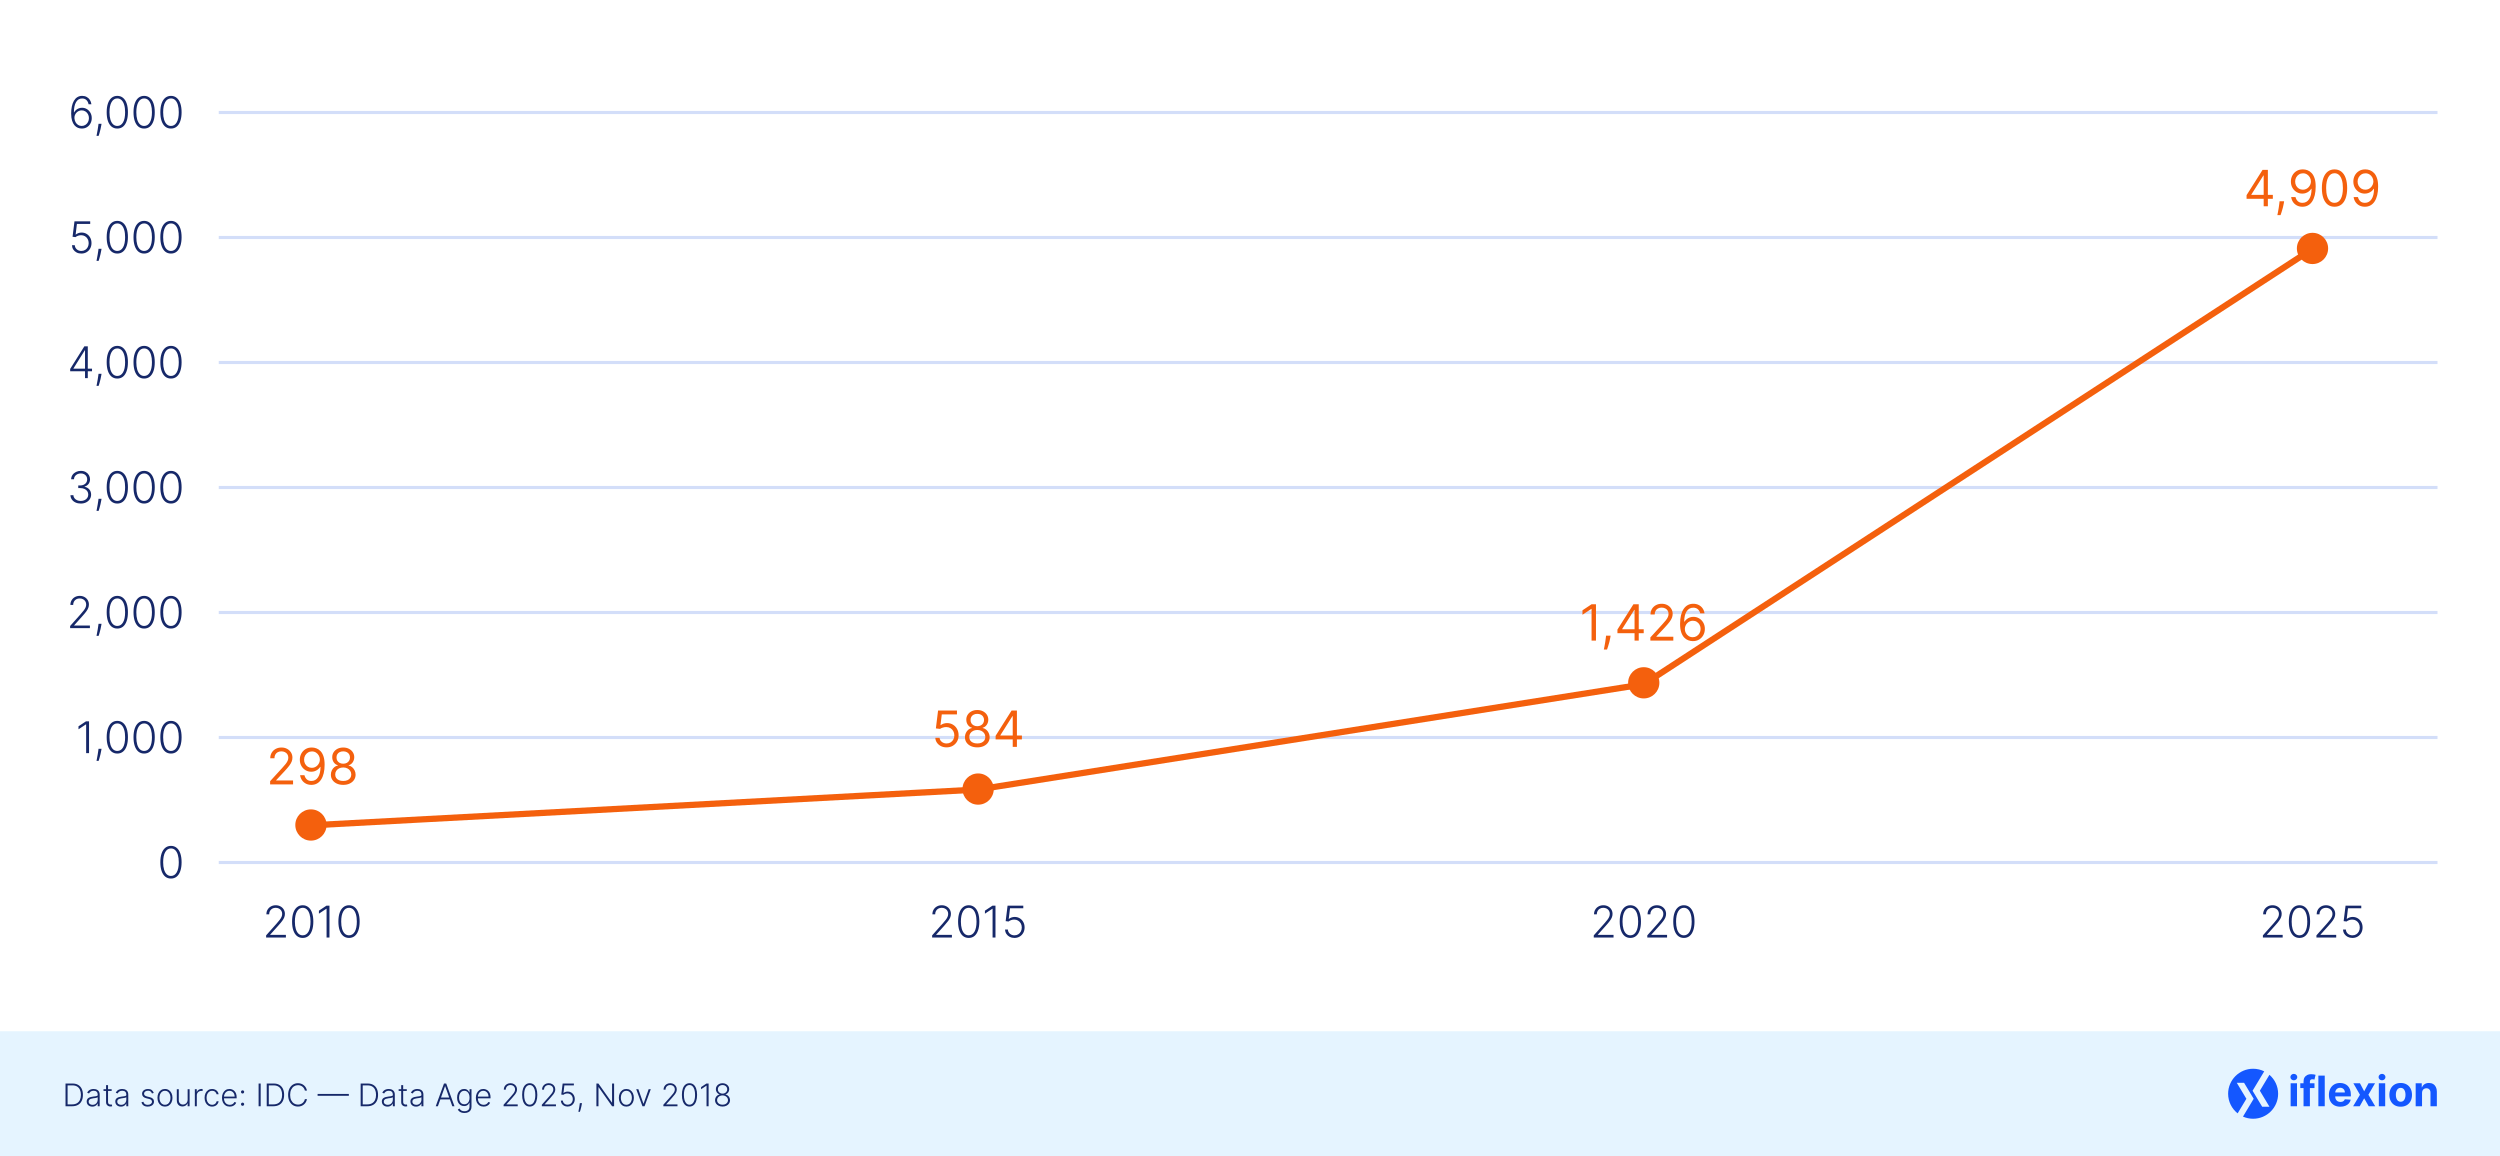 <svg width="800" height="370" viewBox="0 0 800 370" fill="none" xmlns="http://www.w3.org/2000/svg">
<rect width="800" height="370" fill="white"/>
<path d="M70 156L780 156" stroke="#D3DEF9"/>
<path d="M70 116L780 116" stroke="#D3DEF9"/>
<path d="M70 196L780 196" stroke="#D3DEF9"/>
<path d="M70 276L780 276" stroke="#D3DEF9"/>
<path d="M70 236L780 236" stroke="#D3DEF9"/>
<path d="M70 76L780 76" stroke="#D3DEF9"/>
<path d="M70 36L780 36" stroke="#D3DEF9"/>
<path d="M740 79.64L526 218.96L313 252.64L100 264.08" stroke="#F4600D" stroke-width="2"/>
<path d="M54.709 281.139C53.994 281.139 53.382 280.934 52.875 280.523C52.371 280.108 51.983 279.51 51.712 278.728C51.443 277.946 51.309 277.006 51.309 275.909C51.309 274.815 51.443 273.879 51.712 273.1C51.983 272.318 52.373 271.72 52.88 271.305C53.39 270.888 54 270.679 54.709 270.679C55.419 270.679 56.027 270.888 56.534 271.305C57.044 271.72 57.434 272.318 57.702 273.1C57.974 273.879 58.11 274.815 58.11 275.909C58.11 277.006 57.974 277.946 57.702 278.728C57.434 279.51 57.046 280.108 56.539 280.523C56.035 280.934 55.425 281.139 54.709 281.139ZM54.709 280.304C55.495 280.304 56.108 279.921 56.549 279.156C56.99 278.387 57.21 277.304 57.21 275.909C57.21 274.981 57.109 274.189 56.907 273.533C56.708 272.873 56.421 272.369 56.047 272.021C55.676 271.673 55.23 271.499 54.709 271.499C53.931 271.499 53.319 271.887 52.875 272.663C52.431 273.435 52.209 274.517 52.209 275.909C52.209 276.837 52.308 277.629 52.507 278.286C52.709 278.942 52.996 279.442 53.367 279.787C53.742 280.132 54.189 280.304 54.709 280.304Z" fill="#162869"/>
<path d="M86.439 251V249.977L90.28 245.773C90.731 245.28 91.102 244.852 91.394 244.489C91.685 244.121 91.901 243.777 92.041 243.455C92.185 243.129 92.257 242.788 92.257 242.432C92.257 242.023 92.159 241.669 91.962 241.369C91.769 241.07 91.503 240.839 91.166 240.676C90.829 240.513 90.45 240.432 90.03 240.432C89.583 240.432 89.193 240.525 88.859 240.71C88.53 240.892 88.274 241.148 88.092 241.477C87.914 241.807 87.825 242.193 87.825 242.636H86.484C86.484 241.955 86.642 241.356 86.956 240.841C87.27 240.326 87.698 239.924 88.24 239.636C88.785 239.348 89.397 239.205 90.075 239.205C90.757 239.205 91.361 239.348 91.888 239.636C92.414 239.924 92.827 240.312 93.126 240.801C93.426 241.29 93.575 241.833 93.575 242.432C93.575 242.86 93.498 243.278 93.342 243.688C93.191 244.093 92.926 244.545 92.547 245.045C92.172 245.542 91.651 246.148 90.984 246.864L88.371 249.659V249.75H93.78V251H86.439ZM99.831 239.205C100.308 239.208 100.786 239.299 101.263 239.477C101.74 239.655 102.176 239.951 102.57 240.364C102.964 240.773 103.28 241.331 103.518 242.04C103.757 242.748 103.876 243.636 103.876 244.705C103.876 245.739 103.778 246.657 103.581 247.46C103.388 248.259 103.107 248.934 102.74 249.483C102.376 250.032 101.933 250.449 101.411 250.733C100.892 251.017 100.304 251.159 99.649 251.159C98.998 251.159 98.416 251.03 97.905 250.773C97.397 250.511 96.981 250.15 96.655 249.688C96.333 249.222 96.126 248.682 96.035 248.068H97.422C97.547 248.602 97.795 249.044 98.166 249.392C98.541 249.737 99.035 249.909 99.649 249.909C100.547 249.909 101.255 249.517 101.774 248.733C102.297 247.949 102.558 246.841 102.558 245.409H102.467C102.255 245.727 102.003 246.002 101.712 246.233C101.42 246.464 101.096 246.642 100.74 246.767C100.384 246.892 100.005 246.955 99.604 246.955C98.937 246.955 98.325 246.79 97.769 246.46C97.215 246.127 96.772 245.67 96.439 245.091C96.109 244.508 95.945 243.841 95.945 243.091C95.945 242.379 96.104 241.727 96.422 241.136C96.744 240.542 97.195 240.068 97.774 239.716C98.358 239.364 99.043 239.193 99.831 239.205ZM99.831 240.455C99.354 240.455 98.924 240.574 98.541 240.812C98.162 241.047 97.861 241.366 97.638 241.767C97.418 242.165 97.308 242.606 97.308 243.091C97.308 243.576 97.414 244.017 97.626 244.415C97.842 244.809 98.136 245.123 98.507 245.358C98.882 245.589 99.308 245.705 99.785 245.705C100.145 245.705 100.481 245.634 100.791 245.494C101.102 245.35 101.373 245.155 101.604 244.909C101.839 244.659 102.022 244.377 102.155 244.062C102.287 243.744 102.354 243.413 102.354 243.068C102.354 242.614 102.244 242.187 102.024 241.79C101.808 241.392 101.509 241.07 101.126 240.824C100.748 240.578 100.316 240.455 99.831 240.455ZM109.838 251.159C109.058 251.159 108.368 251.021 107.77 250.744C107.175 250.464 106.711 250.08 106.378 249.591C106.045 249.098 105.88 248.538 105.884 247.909C105.88 247.417 105.976 246.962 106.173 246.545C106.37 246.125 106.639 245.775 106.98 245.494C107.325 245.21 107.709 245.03 108.134 244.955V244.886C107.577 244.742 107.134 244.43 106.804 243.949C106.474 243.464 106.312 242.913 106.315 242.295C106.312 241.705 106.461 241.176 106.764 240.71C107.067 240.244 107.484 239.877 108.014 239.608C108.548 239.339 109.156 239.205 109.838 239.205C110.512 239.205 111.115 239.339 111.645 239.608C112.175 239.877 112.592 240.244 112.895 240.71C113.202 241.176 113.357 241.705 113.361 242.295C113.357 242.913 113.188 243.464 112.855 243.949C112.526 244.43 112.088 244.742 111.543 244.886V244.955C111.963 245.03 112.342 245.21 112.679 245.494C113.016 245.775 113.285 246.125 113.486 246.545C113.687 246.962 113.789 247.417 113.793 247.909C113.789 248.538 113.618 249.098 113.281 249.591C112.948 250.08 112.484 250.464 111.889 250.744C111.298 251.021 110.615 251.159 109.838 251.159ZM109.838 249.909C110.365 249.909 110.819 249.824 111.202 249.653C111.584 249.483 111.88 249.242 112.088 248.932C112.296 248.621 112.402 248.258 112.406 247.841C112.402 247.402 112.289 247.013 112.065 246.676C111.842 246.339 111.537 246.074 111.151 245.881C110.768 245.687 110.33 245.591 109.838 245.591C109.342 245.591 108.899 245.687 108.509 245.881C108.122 246.074 107.817 246.339 107.594 246.676C107.374 247.013 107.266 247.402 107.27 247.841C107.266 248.258 107.366 248.621 107.571 248.932C107.779 249.242 108.077 249.483 108.463 249.653C108.849 249.824 109.308 249.909 109.838 249.909ZM109.838 244.386C110.255 244.386 110.624 244.303 110.946 244.136C111.272 243.97 111.527 243.737 111.713 243.438C111.899 243.138 111.993 242.788 111.997 242.386C111.993 241.992 111.901 241.65 111.719 241.358C111.537 241.062 111.285 240.835 110.963 240.676C110.641 240.513 110.266 240.432 109.838 240.432C109.402 240.432 109.022 240.513 108.696 240.676C108.37 240.835 108.118 241.062 107.94 241.358C107.762 241.65 107.675 241.992 107.679 242.386C107.675 242.788 107.764 243.138 107.946 243.438C108.132 243.737 108.387 243.97 108.713 244.136C109.039 244.303 109.414 244.386 109.838 244.386Z" fill="#F4600D"/>
<path d="M302.911 239.159C302.245 239.159 301.644 239.027 301.11 238.761C300.576 238.496 300.148 238.133 299.826 237.67C299.504 237.208 299.328 236.682 299.298 236.091H300.661C300.714 236.617 300.953 237.053 301.377 237.398C301.805 237.739 302.317 237.909 302.911 237.909C303.388 237.909 303.813 237.797 304.184 237.574C304.559 237.35 304.853 237.044 305.065 236.653C305.281 236.259 305.388 235.814 305.388 235.318C305.388 234.811 305.277 234.358 305.053 233.96C304.834 233.559 304.531 233.242 304.144 233.011C303.758 232.78 303.317 232.663 302.82 232.659C302.464 232.655 302.099 232.71 301.724 232.824C301.349 232.934 301.04 233.076 300.798 233.25L299.479 233.091L300.184 227.364H306.229V228.614H301.366L300.957 232.045H301.025C301.263 231.856 301.563 231.699 301.923 231.574C302.282 231.449 302.657 231.386 303.048 231.386C303.76 231.386 304.394 231.557 304.951 231.898C305.512 232.235 305.951 232.697 306.269 233.284C306.591 233.871 306.752 234.542 306.752 235.295C306.752 236.038 306.585 236.701 306.252 237.284C305.923 237.864 305.468 238.322 304.888 238.659C304.309 238.992 303.65 239.159 302.911 239.159ZM312.737 239.159C311.956 239.159 311.267 239.021 310.668 238.744C310.074 238.464 309.61 238.08 309.276 237.591C308.943 237.098 308.778 236.538 308.782 235.909C308.778 235.417 308.875 234.962 309.072 234.545C309.269 234.125 309.538 233.775 309.879 233.494C310.223 233.21 310.608 233.03 311.032 232.955V232.886C310.475 232.742 310.032 232.43 309.702 231.949C309.373 231.464 309.21 230.913 309.214 230.295C309.21 229.705 309.36 229.176 309.663 228.71C309.966 228.244 310.382 227.877 310.913 227.608C311.447 227.339 312.055 227.205 312.737 227.205C313.411 227.205 314.013 227.339 314.543 227.608C315.074 227.877 315.49 228.244 315.793 228.71C316.1 229.176 316.255 229.705 316.259 230.295C316.255 230.913 316.087 231.464 315.754 231.949C315.424 232.43 314.987 232.742 314.441 232.886V232.955C314.862 233.03 315.24 233.21 315.577 233.494C315.915 233.775 316.183 234.125 316.384 234.545C316.585 234.962 316.687 235.417 316.691 235.909C316.687 236.538 316.517 237.098 316.18 237.591C315.846 238.08 315.382 238.464 314.788 238.744C314.197 239.021 313.513 239.159 312.737 239.159ZM312.737 237.909C313.263 237.909 313.718 237.824 314.1 237.653C314.483 237.483 314.778 237.242 314.987 236.932C315.195 236.621 315.301 236.258 315.305 235.841C315.301 235.402 315.187 235.013 314.964 234.676C314.74 234.339 314.435 234.074 314.049 233.881C313.666 233.687 313.229 233.591 312.737 233.591C312.24 233.591 311.797 233.687 311.407 233.881C311.021 234.074 310.716 234.339 310.492 234.676C310.272 235.013 310.165 235.402 310.168 235.841C310.165 236.258 310.265 236.621 310.469 236.932C310.678 237.242 310.975 237.483 311.362 237.653C311.748 237.824 312.206 237.909 312.737 237.909ZM312.737 232.386C313.153 232.386 313.522 232.303 313.844 232.136C314.17 231.97 314.426 231.737 314.612 231.438C314.797 231.138 314.892 230.788 314.896 230.386C314.892 229.992 314.799 229.65 314.617 229.358C314.435 229.062 314.183 228.835 313.862 228.676C313.54 228.513 313.165 228.432 312.737 228.432C312.301 228.432 311.92 228.513 311.594 228.676C311.269 228.835 311.017 229.062 310.839 229.358C310.661 229.65 310.574 229.992 310.577 230.386C310.574 230.788 310.663 231.138 310.844 231.438C311.03 231.737 311.286 231.97 311.612 232.136C311.937 232.303 312.312 232.386 312.737 232.386ZM318.596 236.614V235.455L323.71 227.364H324.55V229.159H323.982L320.119 235.273V235.364H327.005V236.614H318.596ZM324.073 239V236.261V235.722V227.364H325.414V239H324.073Z" fill="#F4600D"/>
<path d="M510.71 193.364V205H509.3V194.841H509.232L506.391 196.727V195.295L509.3 193.364H510.71ZM515.391 203.409L515.3 204.023C515.236 204.455 515.138 204.917 515.005 205.409C514.876 205.902 514.742 206.366 514.602 206.801C514.461 207.237 514.346 207.583 514.255 207.841H513.232C513.281 207.598 513.346 207.278 513.425 206.881C513.505 206.483 513.585 206.038 513.664 205.545C513.747 205.057 513.816 204.557 513.869 204.045L513.937 203.409H515.391ZM517.58 202.614V201.455L522.694 193.364H523.535V195.159H522.967L519.103 201.273V201.364H525.989V202.614H517.58ZM523.058 205V202.261V201.722V193.364H524.398V205H523.058ZM528.119 205V203.977L531.96 199.773C532.41 199.28 532.781 198.852 533.073 198.489C533.365 198.121 533.581 197.777 533.721 197.455C533.865 197.129 533.937 196.788 533.937 196.432C533.937 196.023 533.838 195.669 533.641 195.369C533.448 195.07 533.183 194.839 532.846 194.676C532.509 194.513 532.13 194.432 531.71 194.432C531.263 194.432 530.872 194.525 530.539 194.71C530.21 194.892 529.954 195.148 529.772 195.477C529.594 195.807 529.505 196.193 529.505 196.636H528.164C528.164 195.955 528.321 195.356 528.636 194.841C528.95 194.326 529.378 193.924 529.92 193.636C530.465 193.348 531.077 193.205 531.755 193.205C532.437 193.205 533.041 193.348 533.567 193.636C534.094 193.924 534.507 194.312 534.806 194.801C535.105 195.29 535.255 195.833 535.255 196.432C535.255 196.86 535.177 197.278 535.022 197.688C534.871 198.093 534.605 198.545 534.227 199.045C533.852 199.542 533.331 200.148 532.664 200.864L530.05 203.659V203.75H535.46V205H528.119ZM541.67 205.159C541.192 205.152 540.715 205.061 540.238 204.886C539.761 204.712 539.325 204.419 538.931 204.006C538.537 203.589 538.221 203.027 537.982 202.318C537.744 201.606 537.624 200.712 537.624 199.636C537.624 198.606 537.721 197.693 537.914 196.898C538.107 196.098 538.388 195.426 538.755 194.881C539.122 194.331 539.566 193.915 540.085 193.631C540.607 193.347 541.196 193.205 541.852 193.205C542.503 193.205 543.083 193.335 543.59 193.597C544.102 193.854 544.518 194.214 544.84 194.676C545.162 195.138 545.371 195.67 545.465 196.273H544.079C543.95 195.75 543.7 195.316 543.329 194.972C542.958 194.627 542.465 194.455 541.852 194.455C540.95 194.455 540.24 194.847 539.721 195.631C539.206 196.415 538.946 197.515 538.942 198.932H539.033C539.246 198.61 539.497 198.335 539.789 198.108C540.085 197.877 540.41 197.699 540.766 197.574C541.122 197.449 541.499 197.386 541.897 197.386C542.564 197.386 543.174 197.553 543.727 197.886C544.28 198.216 544.723 198.672 545.056 199.256C545.389 199.835 545.556 200.5 545.556 201.25C545.556 201.97 545.395 202.629 545.073 203.227C544.751 203.822 544.299 204.295 543.715 204.648C543.136 204.996 542.454 205.167 541.67 205.159ZM541.67 203.909C542.147 203.909 542.575 203.79 542.954 203.551C543.336 203.312 543.638 202.992 543.857 202.591C544.081 202.189 544.192 201.742 544.192 201.25C544.192 200.769 544.085 200.331 543.869 199.938C543.656 199.54 543.363 199.223 542.988 198.989C542.617 198.754 542.192 198.636 541.715 198.636C541.355 198.636 541.02 198.708 540.71 198.852C540.399 198.992 540.126 199.186 539.891 199.432C539.66 199.678 539.478 199.96 539.346 200.278C539.213 200.593 539.147 200.924 539.147 201.273C539.147 201.735 539.255 202.167 539.471 202.568C539.691 202.97 539.99 203.294 540.369 203.54C540.751 203.786 541.185 203.909 541.67 203.909Z" fill="#F4600D"/>
<path d="M718.901 63.614V62.455L724.014 54.364H724.855V56.159H724.287L720.423 62.273V62.364H727.31V63.614H718.901ZM724.378 66V63.261V62.722V54.364H725.719V66H724.378ZM730.915 64.409L730.824 65.023C730.759 65.454 730.661 65.917 730.528 66.409C730.4 66.901 730.265 67.365 730.125 67.801C729.985 68.237 729.869 68.583 729.778 68.841H728.756C728.805 68.599 728.869 68.278 728.949 67.881C729.028 67.483 729.108 67.038 729.188 66.546C729.271 66.057 729.339 65.557 729.392 65.046L729.46 64.409H730.915ZM736.972 54.205C737.449 54.208 737.926 54.299 738.403 54.477C738.881 54.655 739.316 54.951 739.71 55.364C740.104 55.773 740.42 56.331 740.659 57.04C740.898 57.748 741.017 58.636 741.017 59.705C741.017 60.739 740.919 61.657 740.722 62.46C740.528 63.26 740.248 63.934 739.881 64.483C739.517 65.032 739.074 65.449 738.551 65.733C738.032 66.017 737.445 66.159 736.79 66.159C736.138 66.159 735.557 66.03 735.045 65.773C734.538 65.511 734.121 65.15 733.795 64.688C733.473 64.222 733.267 63.682 733.176 63.068H734.562C734.688 63.602 734.936 64.044 735.307 64.392C735.682 64.737 736.176 64.909 736.79 64.909C737.688 64.909 738.396 64.517 738.915 63.733C739.438 62.949 739.699 61.841 739.699 60.409H739.608C739.396 60.727 739.144 61.002 738.852 61.233C738.561 61.464 738.237 61.642 737.881 61.767C737.525 61.892 737.146 61.955 736.744 61.955C736.078 61.955 735.466 61.79 734.909 61.46C734.356 61.127 733.913 60.67 733.58 60.091C733.25 59.508 733.085 58.841 733.085 58.091C733.085 57.379 733.244 56.727 733.562 56.136C733.884 55.542 734.335 55.068 734.915 54.716C735.498 54.364 736.184 54.193 736.972 54.205ZM736.972 55.455C736.494 55.455 736.064 55.574 735.682 55.812C735.303 56.047 735.002 56.365 734.778 56.767C734.559 57.165 734.449 57.606 734.449 58.091C734.449 58.576 734.555 59.017 734.767 59.415C734.983 59.809 735.277 60.123 735.648 60.358C736.023 60.589 736.449 60.705 736.926 60.705C737.286 60.705 737.621 60.635 737.932 60.494C738.242 60.35 738.513 60.155 738.744 59.909C738.979 59.659 739.163 59.377 739.295 59.062C739.428 58.744 739.494 58.413 739.494 58.068C739.494 57.614 739.384 57.188 739.165 56.79C738.949 56.392 738.65 56.07 738.267 55.824C737.888 55.578 737.456 55.455 736.972 55.455ZM747.047 66.159C746.191 66.159 745.462 65.926 744.859 65.46C744.257 64.99 743.797 64.311 743.479 63.42C743.161 62.526 743.001 61.447 743.001 60.182C743.001 58.924 743.161 57.85 743.479 56.96C743.801 56.066 744.263 55.385 744.865 54.915C745.471 54.441 746.198 54.205 747.047 54.205C747.895 54.205 748.621 54.441 749.223 54.915C749.829 55.385 750.291 56.066 750.609 56.96C750.931 57.85 751.092 58.924 751.092 60.182C751.092 61.447 750.933 62.526 750.615 63.42C750.297 64.311 749.837 64.99 749.234 65.46C748.632 65.926 747.903 66.159 747.047 66.159ZM747.047 64.909C747.895 64.909 748.554 64.5 749.024 63.682C749.494 62.864 749.729 61.697 749.729 60.182C749.729 59.174 749.621 58.316 749.405 57.608C749.193 56.9 748.886 56.36 748.484 55.989C748.087 55.617 747.607 55.432 747.047 55.432C746.206 55.432 745.549 55.847 745.075 56.676C744.602 57.502 744.365 58.67 744.365 60.182C744.365 61.189 744.471 62.045 744.683 62.75C744.895 63.455 745.2 63.99 745.598 64.358C746 64.725 746.482 64.909 747.047 64.909ZM756.956 54.205C757.433 54.208 757.911 54.299 758.388 54.477C758.865 54.655 759.301 54.951 759.695 55.364C760.089 55.773 760.405 56.331 760.643 57.04C760.882 57.748 761.001 58.636 761.001 59.705C761.001 60.739 760.903 61.657 760.706 62.46C760.513 63.26 760.232 63.934 759.865 64.483C759.501 65.032 759.058 65.449 758.536 65.733C758.017 66.017 757.429 66.159 756.774 66.159C756.123 66.159 755.541 66.03 755.03 65.773C754.522 65.511 754.106 65.15 753.78 64.688C753.458 64.222 753.251 63.682 753.161 63.068H754.547C754.672 63.602 754.92 64.044 755.291 64.392C755.666 64.737 756.161 64.909 756.774 64.909C757.672 64.909 758.38 64.517 758.899 63.733C759.422 62.949 759.683 61.841 759.683 60.409H759.592C759.38 60.727 759.128 61.002 758.837 61.233C758.545 61.464 758.221 61.642 757.865 61.767C757.509 61.892 757.13 61.955 756.729 61.955C756.062 61.955 755.45 61.79 754.893 61.46C754.34 61.127 753.897 60.67 753.564 60.091C753.234 59.508 753.07 58.841 753.07 58.091C753.07 57.379 753.229 56.727 753.547 56.136C753.869 55.542 754.32 55.068 754.899 54.716C755.482 54.364 756.168 54.193 756.956 54.205ZM756.956 55.455C756.479 55.455 756.049 55.574 755.666 55.812C755.287 56.047 754.986 56.365 754.763 56.767C754.543 57.165 754.433 57.606 754.433 58.091C754.433 58.576 754.539 59.017 754.751 59.415C754.967 59.809 755.261 60.123 755.632 60.358C756.007 60.589 756.433 60.705 756.911 60.705C757.27 60.705 757.606 60.635 757.916 60.494C758.227 60.35 758.498 60.155 758.729 59.909C758.964 59.659 759.147 59.377 759.28 59.062C759.412 58.744 759.479 58.413 759.479 58.068C759.479 57.614 759.369 57.188 759.149 56.79C758.933 56.392 758.634 56.07 758.251 55.824C757.873 55.578 757.441 55.455 756.956 55.455Z" fill="#F4600D"/>
<path d="M85.158 300V299.319L88.484 295.58C88.918 295.09 89.268 294.67 89.533 294.322C89.798 293.974 89.99 293.653 90.11 293.358C90.232 293.063 90.294 292.756 90.294 292.438C90.294 292.05 90.202 291.712 90.02 291.424C89.841 291.132 89.594 290.905 89.279 290.743C88.965 290.58 88.61 290.499 88.216 290.499C87.798 290.499 87.432 290.589 87.117 290.768C86.805 290.947 86.563 291.192 86.391 291.504C86.219 291.815 86.132 292.173 86.132 292.577H85.243C85.243 292.014 85.372 291.515 85.63 291.081C85.892 290.643 86.248 290.3 86.699 290.052C87.153 289.803 87.667 289.679 88.24 289.679C88.807 289.679 89.311 289.802 89.752 290.047C90.192 290.289 90.539 290.619 90.791 291.036C91.043 291.454 91.169 291.921 91.169 292.438C91.169 292.813 91.102 293.176 90.97 293.527C90.841 293.878 90.617 294.269 90.299 294.7C89.98 295.131 89.54 295.658 88.976 296.281L86.451 299.1V299.165H91.487V300H85.158ZM96.865 300.139C96.149 300.139 95.537 299.934 95.03 299.523C94.526 299.108 94.139 298.51 93.867 297.728C93.599 296.946 93.464 296.006 93.464 294.909C93.464 293.815 93.599 292.879 93.867 292.1C94.139 291.318 94.528 290.72 95.035 290.305C95.546 289.888 96.156 289.679 96.865 289.679C97.574 289.679 98.182 289.888 98.689 290.305C99.2 290.72 99.589 291.318 99.858 292.1C100.129 292.879 100.265 293.815 100.265 294.909C100.265 296.006 100.129 296.946 99.858 297.728C99.589 298.51 99.201 299.108 98.694 299.523C98.191 299.934 97.581 300.139 96.865 300.139ZM96.865 299.304C97.65 299.304 98.263 298.921 98.704 298.156C99.145 297.387 99.365 296.304 99.365 294.909C99.365 293.981 99.264 293.189 99.062 292.533C98.863 291.873 98.577 291.369 98.202 291.021C97.831 290.673 97.385 290.499 96.865 290.499C96.086 290.499 95.474 290.887 95.03 291.663C94.586 292.435 94.364 293.517 94.364 294.909C94.364 295.837 94.463 296.629 94.662 297.286C94.865 297.942 95.151 298.442 95.522 298.787C95.897 299.132 96.344 299.304 96.865 299.304ZM105.431 289.818V300H104.501V290.793H104.441L102.055 292.379V291.414L104.461 289.818H105.431ZM111.685 300.139C110.969 300.139 110.358 299.934 109.851 299.523C109.347 299.108 108.959 298.51 108.687 297.728C108.419 296.946 108.285 296.006 108.285 294.909C108.285 293.815 108.419 292.879 108.687 292.1C108.959 291.318 109.348 290.72 109.856 290.305C110.366 289.888 110.976 289.679 111.685 289.679C112.394 289.679 113.003 289.888 113.51 290.305C114.02 290.72 114.41 291.318 114.678 292.1C114.95 292.879 115.086 293.815 115.086 294.909C115.086 296.006 114.95 296.946 114.678 297.728C114.41 298.51 114.022 299.108 113.515 299.523C113.011 299.934 112.401 300.139 111.685 300.139ZM111.685 299.304C112.471 299.304 113.084 298.921 113.525 298.156C113.965 297.387 114.186 296.304 114.186 294.909C114.186 293.981 114.085 293.189 113.883 292.533C113.684 291.873 113.397 291.369 113.022 291.021C112.651 290.673 112.205 290.499 111.685 290.499C110.906 290.499 110.295 290.887 109.851 291.663C109.406 292.435 109.184 293.517 109.184 294.909C109.184 295.837 109.284 296.629 109.483 297.286C109.685 297.942 109.972 298.442 110.343 298.787C110.717 299.132 111.165 299.304 111.685 299.304Z" fill="#162869"/>
<path d="M298.281 300V299.319L301.607 295.58C302.041 295.09 302.391 294.67 302.656 294.322C302.921 293.974 303.113 293.653 303.233 293.358C303.355 293.063 303.417 292.756 303.417 292.438C303.417 292.05 303.325 291.712 303.143 291.424C302.964 291.132 302.717 290.905 302.402 290.743C302.088 290.58 301.733 290.499 301.339 290.499C300.921 290.499 300.555 290.589 300.24 290.768C299.928 290.947 299.686 291.192 299.514 291.504C299.342 291.815 299.255 292.173 299.255 292.577H298.366C298.366 292.014 298.495 291.515 298.753 291.081C299.015 290.643 299.371 290.3 299.822 290.052C300.276 289.803 300.79 289.679 301.363 289.679C301.93 289.679 302.434 289.802 302.875 290.047C303.316 290.289 303.662 290.619 303.914 291.036C304.166 291.454 304.292 291.921 304.292 292.438C304.292 292.813 304.225 293.176 304.093 293.527C303.964 293.878 303.74 294.269 303.422 294.7C303.103 295.131 302.663 295.658 302.099 296.281L299.574 299.1V299.165H304.61V300H298.281ZM309.988 300.139C309.272 300.139 308.66 299.934 308.153 299.523C307.65 299.108 307.262 298.51 306.99 297.728C306.722 296.946 306.587 296.006 306.587 294.909C306.587 293.815 306.722 292.879 306.99 292.1C307.262 291.318 307.651 290.72 308.158 290.305C308.669 289.888 309.279 289.679 309.988 289.679C310.697 289.679 311.305 289.888 311.812 290.305C312.323 290.72 312.712 291.318 312.981 292.1C313.253 292.879 313.388 293.815 313.388 294.909C313.388 296.006 313.253 296.946 312.981 297.728C312.712 298.51 312.324 299.108 311.817 299.523C311.314 299.934 310.704 300.139 309.988 300.139ZM309.988 299.304C310.773 299.304 311.387 298.921 311.827 298.156C312.268 297.387 312.489 296.304 312.489 294.909C312.489 293.981 312.387 293.189 312.185 292.533C311.986 291.873 311.7 291.369 311.325 291.021C310.954 290.673 310.508 290.499 309.988 290.499C309.209 290.499 308.597 290.887 308.153 291.663C307.709 292.435 307.487 293.517 307.487 294.909C307.487 295.837 307.587 296.629 307.785 297.286C307.988 297.942 308.274 298.442 308.646 298.787C309.02 299.132 309.467 299.304 309.988 299.304ZM318.554 289.818V300H317.624V290.793H317.565L315.178 292.379V291.414L317.584 289.818H318.554ZM324.624 300.139C324.057 300.139 323.55 300.025 323.103 299.796C322.659 299.564 322.304 299.246 322.039 298.842C321.777 298.437 321.638 297.975 321.621 297.455H322.521C322.551 297.995 322.763 298.439 323.158 298.787C323.552 299.132 324.041 299.304 324.624 299.304C325.078 299.304 325.483 299.196 325.837 298.981C326.192 298.762 326.469 298.464 326.668 298.086C326.87 297.705 326.971 297.276 326.971 296.798C326.967 296.301 326.86 295.864 326.648 295.486C326.436 295.105 326.147 294.806 325.783 294.591C325.421 294.375 325.015 294.268 324.565 294.268C324.223 294.264 323.888 294.321 323.56 294.437C323.232 294.553 322.959 294.702 322.74 294.884L321.81 294.765L322.422 289.818H327.453V290.653H323.202L322.795 294.059H322.844C323.07 293.87 323.343 293.716 323.665 293.597C323.989 293.477 324.333 293.418 324.694 293.418C325.294 293.418 325.832 293.562 326.31 293.85C326.79 294.138 327.17 294.536 327.448 295.043C327.73 295.547 327.871 296.127 327.871 296.783C327.871 297.426 327.73 298.001 327.448 298.509C327.17 299.012 326.785 299.41 326.295 299.702C325.807 299.993 325.251 300.139 324.624 300.139Z" fill="#162869"/>
<path d="M510.003 300V299.319L513.329 295.58C513.763 295.09 514.113 294.67 514.378 294.322C514.643 293.974 514.835 293.653 514.954 293.358C515.077 293.063 515.138 292.756 515.138 292.438C515.138 292.05 515.047 291.712 514.865 291.424C514.686 291.132 514.439 290.905 514.124 290.743C513.809 290.58 513.455 290.499 513.06 290.499C512.643 290.499 512.276 290.589 511.961 290.768C511.65 290.947 511.408 291.192 511.236 291.504C511.063 291.815 510.977 292.173 510.977 292.577H510.087C510.087 292.014 510.216 291.515 510.475 291.081C510.737 290.643 511.093 290.3 511.544 290.052C511.998 289.803 512.512 289.679 513.085 289.679C513.652 289.679 514.156 289.802 514.596 290.047C515.037 290.289 515.384 290.619 515.635 291.036C515.887 291.454 516.013 291.921 516.013 292.438C516.013 292.813 515.947 293.176 515.814 293.527C515.685 293.878 515.461 294.269 515.143 294.7C514.825 295.131 514.384 295.658 513.821 296.281L511.295 299.1V299.165H516.331V300H510.003ZM521.71 300.139C520.994 300.139 520.382 299.934 519.875 299.523C519.371 299.108 518.983 298.51 518.712 297.728C518.443 296.946 518.309 296.006 518.309 294.909C518.309 293.815 518.443 292.879 518.712 292.1C518.983 291.318 519.373 290.72 519.88 290.305C520.39 289.888 521 289.679 521.71 289.679C522.419 289.679 523.027 289.888 523.534 290.305C524.045 290.72 524.434 291.318 524.702 292.1C524.974 292.879 525.11 293.815 525.11 294.909C525.11 296.006 524.974 296.946 524.702 297.728C524.434 298.51 524.046 299.108 523.539 299.523C523.035 299.934 522.425 300.139 521.71 300.139ZM521.71 299.304C522.495 299.304 523.108 298.921 523.549 298.156C523.99 297.387 524.21 296.304 524.21 294.909C524.21 293.981 524.109 293.189 523.907 292.533C523.708 291.873 523.421 291.369 523.047 291.021C522.676 290.673 522.23 290.499 521.71 290.499C520.931 290.499 520.319 290.887 519.875 291.663C519.431 292.435 519.209 293.517 519.209 294.909C519.209 295.837 519.308 296.629 519.507 297.286C519.709 297.942 519.996 298.442 520.367 298.787C520.742 299.132 521.189 299.304 521.71 299.304ZM527.134 300V299.319L530.46 295.58C530.894 295.09 531.243 294.67 531.509 294.322C531.774 293.974 531.966 293.653 532.085 293.358C532.208 293.063 532.269 292.756 532.269 292.438C532.269 292.05 532.178 291.712 531.996 291.424C531.817 291.132 531.57 290.905 531.255 290.743C530.94 290.58 530.585 290.499 530.191 290.499C529.773 290.499 529.407 290.589 529.092 290.768C528.781 290.947 528.539 291.192 528.366 291.504C528.194 291.815 528.108 292.173 528.108 292.577H527.218C527.218 292.014 527.347 291.515 527.606 291.081C527.868 290.643 528.224 290.3 528.675 290.052C529.129 289.803 529.643 289.679 530.216 289.679C530.783 289.679 531.286 289.802 531.727 290.047C532.168 290.289 532.514 290.619 532.766 291.036C533.018 291.454 533.144 291.921 533.144 292.438C533.144 292.813 533.078 293.176 532.945 293.527C532.816 293.878 532.592 294.269 532.274 294.7C531.956 295.131 531.515 295.658 530.952 296.281L528.426 299.1V299.165H533.462V300H527.134ZM538.84 300.139C538.124 300.139 537.513 299.934 537.006 299.523C536.502 299.108 536.114 298.51 535.843 297.728C535.574 296.946 535.44 296.006 535.44 294.909C535.44 293.815 535.574 292.879 535.843 292.1C536.114 291.318 536.504 290.72 537.011 290.305C537.521 289.888 538.131 289.679 538.84 289.679C539.55 289.679 540.158 289.888 540.665 290.305C541.175 290.72 541.565 291.318 541.833 292.1C542.105 292.879 542.241 293.815 542.241 294.909C542.241 296.006 542.105 296.946 541.833 297.728C541.565 298.51 541.177 299.108 540.67 299.523C540.166 299.934 539.556 300.139 538.84 300.139ZM538.84 299.304C539.626 299.304 540.239 298.921 540.68 298.156C541.121 297.387 541.341 296.304 541.341 294.909C541.341 293.981 541.24 293.189 541.038 292.533C540.839 291.873 540.552 291.369 540.178 291.021C539.807 290.673 539.361 290.499 538.84 290.499C538.061 290.499 537.45 290.887 537.006 291.663C536.562 292.435 536.34 293.517 536.34 294.909C536.34 295.837 536.439 296.629 536.638 297.286C536.84 297.942 537.127 298.442 537.498 298.787C537.873 299.132 538.32 299.304 538.84 299.304Z" fill="#162869"/>
<path d="M724.126 300V299.319L727.452 295.58C727.886 295.09 728.236 294.67 728.501 294.322C728.766 293.974 728.958 293.653 729.077 293.358C729.2 293.063 729.261 292.756 729.261 292.438C729.261 292.05 729.17 291.712 728.988 291.424C728.809 291.132 728.562 290.905 728.247 290.743C727.932 290.58 727.578 290.499 727.183 290.499C726.766 290.499 726.399 290.589 726.085 290.768C725.773 290.947 725.531 291.192 725.359 291.504C725.186 291.815 725.1 292.173 725.1 292.577H724.21C724.21 292.014 724.339 291.515 724.598 291.081C724.86 290.643 725.216 290.3 725.667 290.052C726.121 289.803 726.635 289.679 727.208 289.679C727.775 289.679 728.279 289.802 728.719 290.047C729.16 290.289 729.507 290.619 729.759 291.036C730.01 291.454 730.136 291.921 730.136 292.438C730.136 292.813 730.07 293.176 729.938 293.527C729.808 293.878 729.585 294.269 729.266 294.7C728.948 295.131 728.507 295.658 727.944 296.281L725.418 299.1V299.165H730.455V300H724.126ZM735.833 300.139C735.117 300.139 734.505 299.934 733.998 299.523C733.494 299.108 733.106 298.51 732.835 297.728C732.566 296.946 732.432 296.006 732.432 294.909C732.432 293.815 732.566 292.879 732.835 292.1C733.106 291.318 733.496 290.72 734.003 290.305C734.513 289.888 735.123 289.679 735.833 289.679C736.542 289.679 737.15 289.888 737.657 290.305C738.168 290.72 738.557 291.318 738.825 292.1C739.097 292.879 739.233 293.815 739.233 294.909C739.233 296.006 739.097 296.946 738.825 297.728C738.557 298.51 738.169 299.108 737.662 299.523C737.158 299.934 736.548 300.139 735.833 300.139ZM735.833 299.304C736.618 299.304 737.231 298.921 737.672 298.156C738.113 297.387 738.333 296.304 738.333 294.909C738.333 293.981 738.232 293.189 738.03 292.533C737.831 291.873 737.544 291.369 737.17 291.021C736.799 290.673 736.353 290.499 735.833 290.499C735.054 290.499 734.442 290.887 733.998 291.663C733.554 292.435 733.332 293.517 733.332 294.909C733.332 295.837 733.431 296.629 733.63 297.286C733.832 297.942 734.119 298.442 734.49 298.787C734.865 299.132 735.312 299.304 735.833 299.304ZM741.257 300V299.319L744.583 295.58C745.017 295.09 745.366 294.67 745.632 294.322C745.897 293.974 746.089 293.653 746.208 293.358C746.331 293.063 746.392 292.756 746.392 292.438C746.392 292.05 746.301 291.712 746.119 291.424C745.94 291.132 745.693 290.905 745.378 290.743C745.063 290.58 744.709 290.499 744.314 290.499C743.896 290.499 743.53 290.589 743.215 290.768C742.904 290.947 742.662 291.192 742.49 291.504C742.317 291.815 742.231 292.173 742.231 292.577H741.341C741.341 292.014 741.47 291.515 741.729 291.081C741.991 290.643 742.347 290.3 742.798 290.052C743.252 289.803 743.766 289.679 744.339 289.679C744.906 289.679 745.41 289.802 745.85 290.047C746.291 290.289 746.637 290.619 746.889 291.036C747.141 291.454 747.267 291.921 747.267 292.438C747.267 292.813 747.201 293.176 747.068 293.527C746.939 293.878 746.715 294.269 746.397 294.7C746.079 295.131 745.638 295.658 745.075 296.281L742.549 299.1V299.165H747.585V300H741.257ZM752.779 300.139C752.213 300.139 751.706 300.025 751.258 299.796C750.814 299.564 750.459 299.246 750.194 298.842C749.932 298.437 749.793 297.975 749.777 297.455H750.676C750.706 297.995 750.918 298.439 751.313 298.787C751.707 299.132 752.196 299.304 752.779 299.304C753.234 299.304 753.638 299.196 753.993 298.981C754.347 298.762 754.624 298.464 754.823 298.086C755.025 297.705 755.126 297.276 755.126 296.798C755.123 296.301 755.015 295.864 754.803 295.486C754.591 295.105 754.302 294.806 753.938 294.591C753.577 294.375 753.171 294.268 752.72 294.268C752.378 294.264 752.044 294.321 751.716 294.437C751.387 294.553 751.114 294.702 750.895 294.884L749.966 294.765L750.577 289.818H755.608V290.653H751.358L750.95 294.059H751C751.225 293.87 751.498 293.716 751.82 293.597C752.145 293.477 752.488 293.418 752.849 293.418C753.449 293.418 753.988 293.562 754.465 293.85C754.945 294.138 755.325 294.536 755.603 295.043C755.885 295.547 756.026 296.127 756.026 296.783C756.026 297.426 755.885 298.001 755.603 298.509C755.325 299.012 754.94 299.41 754.45 299.702C753.963 299.993 753.406 300.139 752.779 300.139Z" fill="#162869"/>
<path d="M28.494 230.818V241H27.565V231.793H27.505L25.119 233.379V232.414L27.525 230.818H28.494ZM32.492 239.608L32.402 240.14C32.346 240.498 32.266 240.892 32.163 241.323C32.061 241.754 31.954 242.163 31.845 242.551C31.736 242.939 31.641 243.25 31.562 243.486H30.881C30.924 243.26 30.979 242.974 31.045 242.626C31.114 242.278 31.186 241.892 31.259 241.467C31.331 241.046 31.398 240.612 31.457 240.165L31.527 239.608H32.492ZM37.538 241.139C36.822 241.139 36.21 240.934 35.703 240.523C35.199 240.108 34.812 239.51 34.54 238.728C34.271 237.946 34.137 237.006 34.137 235.909C34.137 234.815 34.271 233.879 34.54 233.1C34.812 232.318 35.201 231.72 35.708 231.305C36.218 230.888 36.828 230.679 37.538 230.679C38.247 230.679 38.855 230.888 39.362 231.305C39.873 231.72 40.262 232.318 40.531 233.1C40.802 233.879 40.938 234.815 40.938 235.909C40.938 237.006 40.802 237.946 40.531 238.728C40.262 239.51 39.874 240.108 39.367 240.523C38.863 240.934 38.254 241.139 37.538 241.139ZM37.538 240.304C38.323 240.304 38.936 239.921 39.377 239.156C39.818 238.387 40.038 237.304 40.038 235.909C40.038 234.981 39.937 234.189 39.735 233.533C39.536 232.873 39.249 232.369 38.875 232.021C38.504 231.673 38.058 231.499 37.538 231.499C36.759 231.499 36.147 231.887 35.703 232.663C35.259 233.435 35.037 234.517 35.037 235.909C35.037 236.837 35.136 237.629 35.335 238.286C35.537 238.942 35.824 239.442 36.195 239.787C36.57 240.132 37.017 240.304 37.538 240.304ZM46.124 241.139C45.408 241.139 44.796 240.934 44.289 240.523C43.785 240.108 43.398 239.51 43.126 238.728C42.857 237.946 42.723 237.006 42.723 235.909C42.723 234.815 42.857 233.879 43.126 233.1C43.398 232.318 43.787 231.72 44.294 231.305C44.804 230.888 45.414 230.679 46.124 230.679C46.833 230.679 47.441 230.888 47.948 231.305C48.459 231.72 48.848 232.318 49.117 233.1C49.388 233.879 49.524 234.815 49.524 235.909C49.524 237.006 49.388 237.946 49.117 238.728C48.848 239.51 48.46 240.108 47.953 240.523C47.449 240.934 46.84 241.139 46.124 241.139ZM46.124 240.304C46.909 240.304 47.522 239.921 47.963 239.156C48.404 238.387 48.624 237.304 48.624 235.909C48.624 234.981 48.523 234.189 48.321 233.533C48.122 232.873 47.836 232.369 47.461 232.021C47.09 231.673 46.644 231.499 46.124 231.499C45.345 231.499 44.733 231.887 44.289 232.663C43.845 233.435 43.623 234.517 43.623 235.909C43.623 236.837 43.722 237.629 43.921 238.286C44.123 238.942 44.41 239.442 44.781 239.787C45.156 240.132 45.603 240.304 46.124 240.304ZM54.709 241.139C53.994 241.139 53.382 240.934 52.875 240.523C52.371 240.108 51.983 239.51 51.712 238.728C51.443 237.946 51.309 237.006 51.309 235.909C51.309 234.815 51.443 233.879 51.712 233.1C51.983 232.318 52.373 231.72 52.88 231.305C53.39 230.888 54 230.679 54.709 230.679C55.419 230.679 56.027 230.888 56.534 231.305C57.044 231.72 57.434 232.318 57.702 233.1C57.974 233.879 58.11 234.815 58.11 235.909C58.11 237.006 57.974 237.946 57.702 238.728C57.434 239.51 57.046 240.108 56.539 240.523C56.035 240.934 55.425 241.139 54.709 241.139ZM54.709 240.304C55.495 240.304 56.108 239.921 56.549 239.156C56.99 238.387 57.21 237.304 57.21 235.909C57.21 234.981 57.109 234.189 56.907 233.533C56.708 232.873 56.421 232.369 56.047 232.021C55.676 231.673 55.23 231.499 54.709 231.499C53.931 231.499 53.319 231.887 52.875 232.663C52.431 233.435 52.209 234.517 52.209 235.909C52.209 236.837 52.308 237.629 52.507 238.286C52.709 238.942 52.996 239.442 53.367 239.787C53.742 240.132 54.189 240.304 54.709 240.304Z" fill="#162869"/>
<path d="M22.44 201V200.319L25.766 196.58C26.2 196.09 26.55 195.67 26.815 195.322C27.08 194.974 27.273 194.653 27.392 194.358C27.515 194.063 27.576 193.756 27.576 193.438C27.576 193.05 27.485 192.712 27.302 192.424C27.123 192.132 26.877 191.905 26.562 191.743C26.247 191.58 25.892 191.499 25.498 191.499C25.08 191.499 24.714 191.589 24.399 191.768C24.087 191.947 23.846 192.192 23.673 192.504C23.501 192.815 23.415 193.173 23.415 193.577H22.525C22.525 193.014 22.654 192.515 22.913 192.081C23.174 191.643 23.531 191.3 23.981 191.052C24.435 190.803 24.949 190.679 25.523 190.679C26.089 190.679 26.593 190.802 27.034 191.047C27.475 191.289 27.821 191.619 28.073 192.036C28.325 192.454 28.451 192.921 28.451 193.438C28.451 193.813 28.384 194.176 28.252 194.527C28.123 194.878 27.899 195.269 27.581 195.7C27.263 196.131 26.822 196.658 26.258 197.281L23.733 200.1V200.165H28.769V201H22.44ZM32.492 199.608L32.402 200.14C32.346 200.498 32.266 200.892 32.163 201.323C32.061 201.754 31.954 202.163 31.845 202.551C31.736 202.939 31.641 203.25 31.562 203.486H30.881C30.924 203.26 30.979 202.974 31.045 202.626C31.114 202.278 31.186 201.892 31.259 201.467C31.331 201.046 31.398 200.612 31.457 200.165L31.527 199.608H32.492ZM37.538 201.139C36.822 201.139 36.21 200.934 35.703 200.523C35.199 200.108 34.812 199.51 34.54 198.728C34.271 197.946 34.137 197.006 34.137 195.909C34.137 194.815 34.271 193.879 34.54 193.1C34.812 192.318 35.201 191.72 35.708 191.305C36.218 190.888 36.828 190.679 37.538 190.679C38.247 190.679 38.855 190.888 39.362 191.305C39.873 191.72 40.262 192.318 40.531 193.1C40.802 193.879 40.938 194.815 40.938 195.909C40.938 197.006 40.802 197.946 40.531 198.728C40.262 199.51 39.874 200.108 39.367 200.523C38.863 200.934 38.254 201.139 37.538 201.139ZM37.538 200.304C38.323 200.304 38.936 199.921 39.377 199.156C39.818 198.387 40.038 197.304 40.038 195.909C40.038 194.981 39.937 194.189 39.735 193.533C39.536 192.873 39.249 192.369 38.875 192.021C38.504 191.673 38.058 191.499 37.538 191.499C36.759 191.499 36.147 191.887 35.703 192.663C35.259 193.435 35.037 194.517 35.037 195.909C35.037 196.837 35.136 197.629 35.335 198.286C35.537 198.942 35.824 199.442 36.195 199.787C36.57 200.132 37.017 200.304 37.538 200.304ZM46.124 201.139C45.408 201.139 44.796 200.934 44.289 200.523C43.785 200.108 43.398 199.51 43.126 198.728C42.857 197.946 42.723 197.006 42.723 195.909C42.723 194.815 42.857 193.879 43.126 193.1C43.398 192.318 43.787 191.72 44.294 191.305C44.804 190.888 45.414 190.679 46.124 190.679C46.833 190.679 47.441 190.888 47.948 191.305C48.459 191.72 48.848 192.318 49.117 193.1C49.388 193.879 49.524 194.815 49.524 195.909C49.524 197.006 49.388 197.946 49.117 198.728C48.848 199.51 48.46 200.108 47.953 200.523C47.449 200.934 46.84 201.139 46.124 201.139ZM46.124 200.304C46.909 200.304 47.522 199.921 47.963 199.156C48.404 198.387 48.624 197.304 48.624 195.909C48.624 194.981 48.523 194.189 48.321 193.533C48.122 192.873 47.836 192.369 47.461 192.021C47.09 191.673 46.644 191.499 46.124 191.499C45.345 191.499 44.733 191.887 44.289 192.663C43.845 193.435 43.623 194.517 43.623 195.909C43.623 196.837 43.722 197.629 43.921 198.286C44.123 198.942 44.41 199.442 44.781 199.787C45.156 200.132 45.603 200.304 46.124 200.304ZM54.709 201.139C53.994 201.139 53.382 200.934 52.875 200.523C52.371 200.108 51.983 199.51 51.712 198.728C51.443 197.946 51.309 197.006 51.309 195.909C51.309 194.815 51.443 193.879 51.712 193.1C51.983 192.318 52.373 191.72 52.88 191.305C53.39 190.888 54 190.679 54.709 190.679C55.419 190.679 56.027 190.888 56.534 191.305C57.044 191.72 57.434 192.318 57.702 193.1C57.974 193.879 58.11 194.815 58.11 195.909C58.11 197.006 57.974 197.946 57.702 198.728C57.434 199.51 57.046 200.108 56.539 200.523C56.035 200.934 55.425 201.139 54.709 201.139ZM54.709 200.304C55.495 200.304 56.108 199.921 56.549 199.156C56.99 198.387 57.21 197.304 57.21 195.909C57.21 194.981 57.109 194.189 56.907 193.533C56.708 192.873 56.421 192.369 56.047 192.021C55.676 191.673 55.23 191.499 54.709 191.499C53.931 191.499 53.319 191.887 52.875 192.663C52.431 193.435 52.209 194.517 52.209 195.909C52.209 196.837 52.308 197.629 52.507 198.286C52.709 198.942 52.996 199.442 53.367 199.787C53.742 200.132 54.189 200.304 54.709 200.304Z" fill="#162869"/>
<path d="M25.856 161.139C25.229 161.139 24.669 161.027 24.175 160.801C23.681 160.572 23.29 160.256 23.002 159.852C22.714 159.447 22.561 158.982 22.545 158.455H23.484C23.501 158.826 23.615 159.151 23.827 159.429C24.039 159.704 24.321 159.92 24.672 160.075C25.024 160.228 25.415 160.304 25.846 160.304C26.316 160.304 26.731 160.216 27.089 160.04C27.45 159.865 27.732 159.625 27.934 159.32C28.139 159.011 28.242 158.663 28.242 158.276C28.242 157.865 28.138 157.502 27.929 157.187C27.72 156.872 27.42 156.627 27.029 156.451C26.641 156.275 26.177 156.188 25.637 156.188H25.04V155.352H25.637C26.078 155.352 26.467 155.273 26.805 155.114C27.147 154.951 27.415 154.724 27.611 154.433C27.806 154.141 27.904 153.798 27.904 153.403C27.904 153.029 27.819 152.699 27.65 152.414C27.481 152.129 27.243 151.905 26.934 151.743C26.63 151.58 26.273 151.499 25.866 151.499C25.471 151.499 25.11 151.576 24.782 151.728C24.454 151.88 24.189 152.096 23.986 152.374C23.788 152.653 23.681 152.982 23.668 153.364H22.768C22.782 152.833 22.927 152.368 23.206 151.967C23.488 151.562 23.86 151.247 24.324 151.022C24.792 150.793 25.309 150.679 25.875 150.679C26.475 150.679 26.994 150.802 27.432 151.047C27.869 151.292 28.207 151.619 28.446 152.026C28.688 152.431 28.809 152.876 28.809 153.364C28.809 153.944 28.651 154.441 28.337 154.855C28.022 155.266 27.597 155.551 27.064 155.71V155.775C27.713 155.904 28.224 156.192 28.595 156.64C28.97 157.084 29.157 157.629 29.157 158.276C29.157 158.819 29.014 159.308 28.729 159.742C28.444 160.173 28.053 160.514 27.556 160.766C27.062 161.015 26.495 161.139 25.856 161.139ZM32.492 159.608L32.402 160.14C32.346 160.498 32.266 160.892 32.163 161.323C32.061 161.754 31.954 162.163 31.845 162.551C31.736 162.939 31.641 163.25 31.562 163.486H30.881C30.924 163.26 30.979 162.974 31.045 162.626C31.114 162.278 31.186 161.892 31.259 161.467C31.331 161.046 31.398 160.612 31.457 160.165L31.527 159.608H32.492ZM37.538 161.139C36.822 161.139 36.21 160.934 35.703 160.523C35.199 160.108 34.812 159.51 34.54 158.728C34.271 157.946 34.137 157.006 34.137 155.909C34.137 154.815 34.271 153.879 34.54 153.1C34.812 152.318 35.201 151.72 35.708 151.305C36.218 150.888 36.828 150.679 37.538 150.679C38.247 150.679 38.855 150.888 39.362 151.305C39.873 151.72 40.262 152.318 40.531 153.1C40.802 153.879 40.938 154.815 40.938 155.909C40.938 157.006 40.802 157.946 40.531 158.728C40.262 159.51 39.874 160.108 39.367 160.523C38.863 160.934 38.254 161.139 37.538 161.139ZM37.538 160.304C38.323 160.304 38.936 159.921 39.377 159.156C39.818 158.387 40.038 157.304 40.038 155.909C40.038 154.981 39.937 154.189 39.735 153.533C39.536 152.873 39.249 152.369 38.875 152.021C38.504 151.673 38.058 151.499 37.538 151.499C36.759 151.499 36.147 151.887 35.703 152.663C35.259 153.435 35.037 154.517 35.037 155.909C35.037 156.837 35.136 157.629 35.335 158.286C35.537 158.942 35.824 159.442 36.195 159.787C36.57 160.132 37.017 160.304 37.538 160.304ZM46.124 161.139C45.408 161.139 44.796 160.934 44.289 160.523C43.785 160.108 43.398 159.51 43.126 158.728C42.857 157.946 42.723 157.006 42.723 155.909C42.723 154.815 42.857 153.879 43.126 153.1C43.398 152.318 43.787 151.72 44.294 151.305C44.804 150.888 45.414 150.679 46.124 150.679C46.833 150.679 47.441 150.888 47.948 151.305C48.459 151.72 48.848 152.318 49.117 153.1C49.388 153.879 49.524 154.815 49.524 155.909C49.524 157.006 49.388 157.946 49.117 158.728C48.848 159.51 48.46 160.108 47.953 160.523C47.449 160.934 46.84 161.139 46.124 161.139ZM46.124 160.304C46.909 160.304 47.522 159.921 47.963 159.156C48.404 158.387 48.624 157.304 48.624 155.909C48.624 154.981 48.523 154.189 48.321 153.533C48.122 152.873 47.836 152.369 47.461 152.021C47.09 151.673 46.644 151.499 46.124 151.499C45.345 151.499 44.733 151.887 44.289 152.663C43.845 153.435 43.623 154.517 43.623 155.909C43.623 156.837 43.722 157.629 43.921 158.286C44.123 158.942 44.41 159.442 44.781 159.787C45.156 160.132 45.603 160.304 46.124 160.304ZM54.709 161.139C53.994 161.139 53.382 160.934 52.875 160.523C52.371 160.108 51.983 159.51 51.712 158.728C51.443 157.946 51.309 157.006 51.309 155.909C51.309 154.815 51.443 153.879 51.712 153.1C51.983 152.318 52.373 151.72 52.88 151.305C53.39 150.888 54 150.679 54.709 150.679C55.419 150.679 56.027 150.888 56.534 151.305C57.044 151.72 57.434 152.318 57.702 153.1C57.974 153.879 58.11 154.815 58.11 155.909C58.11 157.006 57.974 157.946 57.702 158.728C57.434 159.51 57.046 160.108 56.539 160.523C56.035 160.934 55.425 161.139 54.709 161.139ZM54.709 160.304C55.495 160.304 56.108 159.921 56.549 159.156C56.99 158.387 57.21 157.304 57.21 155.909C57.21 154.981 57.109 154.189 56.907 153.533C56.708 152.873 56.421 152.369 56.047 152.021C55.676 151.673 55.23 151.499 54.709 151.499C53.931 151.499 53.319 151.887 52.875 152.663C52.431 153.435 52.209 154.517 52.209 155.909C52.209 156.837 52.308 157.629 52.507 158.286C52.709 158.942 52.996 159.442 53.367 159.787C53.742 160.132 54.189 160.304 54.709 160.304Z" fill="#162869"/>
<path d="M22.456 118.812V118.057L26.995 110.818H27.552V112.086H27.14L23.495 117.913V117.977H29.446V118.812H22.456ZM27.209 121V118.574V118.226V110.818H28.094V121H27.209ZM32.492 119.608L32.402 120.14C32.346 120.498 32.266 120.892 32.163 121.323C32.061 121.754 31.954 122.163 31.845 122.551C31.736 122.939 31.641 123.25 31.562 123.486H30.881C30.924 123.26 30.979 122.974 31.045 122.626C31.114 122.278 31.186 121.892 31.259 121.467C31.331 121.046 31.398 120.612 31.457 120.165L31.527 119.608H32.492ZM37.538 121.139C36.822 121.139 36.21 120.934 35.703 120.523C35.199 120.108 34.812 119.51 34.54 118.728C34.271 117.946 34.137 117.006 34.137 115.909C34.137 114.815 34.271 113.879 34.54 113.1C34.812 112.318 35.201 111.72 35.708 111.305C36.218 110.888 36.828 110.679 37.538 110.679C38.247 110.679 38.855 110.888 39.362 111.305C39.873 111.72 40.262 112.318 40.531 113.1C40.802 113.879 40.938 114.815 40.938 115.909C40.938 117.006 40.802 117.946 40.531 118.728C40.262 119.51 39.874 120.108 39.367 120.523C38.863 120.934 38.254 121.139 37.538 121.139ZM37.538 120.304C38.323 120.304 38.936 119.921 39.377 119.156C39.818 118.387 40.038 117.304 40.038 115.909C40.038 114.981 39.937 114.189 39.735 113.533C39.536 112.873 39.249 112.369 38.875 112.021C38.504 111.673 38.058 111.499 37.538 111.499C36.759 111.499 36.147 111.887 35.703 112.663C35.259 113.435 35.037 114.517 35.037 115.909C35.037 116.837 35.136 117.629 35.335 118.286C35.537 118.942 35.824 119.442 36.195 119.787C36.57 120.132 37.017 120.304 37.538 120.304ZM46.124 121.139C45.408 121.139 44.796 120.934 44.289 120.523C43.785 120.108 43.398 119.51 43.126 118.728C42.857 117.946 42.723 117.006 42.723 115.909C42.723 114.815 42.857 113.879 43.126 113.1C43.398 112.318 43.787 111.72 44.294 111.305C44.804 110.888 45.414 110.679 46.124 110.679C46.833 110.679 47.441 110.888 47.948 111.305C48.459 111.72 48.848 112.318 49.117 113.1C49.388 113.879 49.524 114.815 49.524 115.909C49.524 117.006 49.388 117.946 49.117 118.728C48.848 119.51 48.46 120.108 47.953 120.523C47.449 120.934 46.84 121.139 46.124 121.139ZM46.124 120.304C46.909 120.304 47.522 119.921 47.963 119.156C48.404 118.387 48.624 117.304 48.624 115.909C48.624 114.981 48.523 114.189 48.321 113.533C48.122 112.873 47.836 112.369 47.461 112.021C47.09 111.673 46.644 111.499 46.124 111.499C45.345 111.499 44.733 111.887 44.289 112.663C43.845 113.435 43.623 114.517 43.623 115.909C43.623 116.837 43.722 117.629 43.921 118.286C44.123 118.942 44.41 119.442 44.781 119.787C45.156 120.132 45.603 120.304 46.124 120.304ZM54.709 121.139C53.994 121.139 53.382 120.934 52.875 120.523C52.371 120.108 51.983 119.51 51.712 118.728C51.443 117.946 51.309 117.006 51.309 115.909C51.309 114.815 51.443 113.879 51.712 113.1C51.983 112.318 52.373 111.72 52.88 111.305C53.39 110.888 54 110.679 54.709 110.679C55.419 110.679 56.027 110.888 56.534 111.305C57.044 111.72 57.434 112.318 57.702 113.1C57.974 113.879 58.11 114.815 58.11 115.909C58.11 117.006 57.974 117.946 57.702 118.728C57.434 119.51 57.046 120.108 56.539 120.523C56.035 120.934 55.425 121.139 54.709 121.139ZM54.709 120.304C55.495 120.304 56.108 119.921 56.549 119.156C56.99 118.387 57.21 117.304 57.21 115.909C57.21 114.981 57.109 114.189 56.907 113.533C56.708 112.873 56.421 112.369 56.047 112.021C55.676 111.673 55.23 111.499 54.709 111.499C53.931 111.499 53.319 111.887 52.875 112.663C52.431 113.435 52.209 114.517 52.209 115.909C52.209 116.837 52.308 117.629 52.507 118.286C52.709 118.942 52.996 119.442 53.367 119.787C53.742 120.132 54.189 120.304 54.709 120.304Z" fill="#162869"/>
<path d="M26.033 81.139C25.467 81.139 24.959 81.025 24.512 80.796C24.068 80.564 23.713 80.246 23.448 79.842C23.186 79.437 23.047 78.975 23.03 78.454H23.93C23.96 78.995 24.172 79.439 24.567 79.787C24.961 80.132 25.45 80.304 26.033 80.304C26.488 80.304 26.892 80.196 27.246 79.981C27.601 79.762 27.878 79.464 28.077 79.086C28.279 78.705 28.38 78.276 28.38 77.798C28.377 77.301 28.269 76.864 28.057 76.486C27.845 76.105 27.556 75.806 27.192 75.591C26.831 75.376 26.424 75.268 25.974 75.268C25.632 75.264 25.298 75.321 24.97 75.437C24.641 75.553 24.368 75.702 24.149 75.884L23.22 75.765L23.831 70.818H28.862V71.653H24.611L24.204 75.059H24.254C24.479 74.87 24.752 74.716 25.074 74.597C25.399 74.477 25.742 74.418 26.103 74.418C26.703 74.418 27.241 74.562 27.719 74.85C28.199 75.138 28.579 75.536 28.857 76.043C29.139 76.547 29.28 77.127 29.28 77.783C29.28 78.426 29.139 79.001 28.857 79.508C28.579 80.012 28.194 80.41 27.704 80.702C27.217 80.993 26.66 81.139 26.033 81.139ZM32.492 79.608L32.402 80.14C32.346 80.498 32.266 80.892 32.163 81.323C32.061 81.754 31.954 82.163 31.845 82.551C31.736 82.939 31.641 83.251 31.562 83.486H30.881C30.924 83.26 30.979 82.974 31.045 82.626C31.114 82.278 31.186 81.892 31.259 81.467C31.331 81.046 31.398 80.612 31.457 80.165L31.527 79.608H32.492ZM37.538 81.139C36.822 81.139 36.21 80.934 35.703 80.523C35.199 80.108 34.812 79.51 34.54 78.728C34.271 77.946 34.137 77.006 34.137 75.909C34.137 74.815 34.271 73.879 34.54 73.1C34.812 72.318 35.201 71.72 35.708 71.305C36.218 70.888 36.828 70.679 37.538 70.679C38.247 70.679 38.855 70.888 39.362 71.305C39.873 71.72 40.262 72.318 40.531 73.1C40.802 73.879 40.938 74.815 40.938 75.909C40.938 77.006 40.802 77.946 40.531 78.728C40.262 79.51 39.874 80.108 39.367 80.523C38.863 80.934 38.254 81.139 37.538 81.139ZM37.538 80.304C38.323 80.304 38.936 79.921 39.377 79.156C39.818 78.387 40.038 77.305 40.038 75.909C40.038 74.981 39.937 74.189 39.735 73.533C39.536 72.873 39.249 72.369 38.875 72.021C38.504 71.673 38.058 71.499 37.538 71.499C36.759 71.499 36.147 71.887 35.703 72.663C35.259 73.435 35.037 74.517 35.037 75.909C35.037 76.837 35.136 77.629 35.335 78.285C35.537 78.942 35.824 79.442 36.195 79.787C36.57 80.132 37.017 80.304 37.538 80.304ZM46.124 81.139C45.408 81.139 44.796 80.934 44.289 80.523C43.785 80.108 43.398 79.51 43.126 78.728C42.857 77.946 42.723 77.006 42.723 75.909C42.723 74.815 42.857 73.879 43.126 73.1C43.398 72.318 43.787 71.72 44.294 71.305C44.804 70.888 45.414 70.679 46.124 70.679C46.833 70.679 47.441 70.888 47.948 71.305C48.459 71.72 48.848 72.318 49.117 73.1C49.388 73.879 49.524 74.815 49.524 75.909C49.524 77.006 49.388 77.946 49.117 78.728C48.848 79.51 48.46 80.108 47.953 80.523C47.449 80.934 46.84 81.139 46.124 81.139ZM46.124 80.304C46.909 80.304 47.522 79.921 47.963 79.156C48.404 78.387 48.624 77.305 48.624 75.909C48.624 74.981 48.523 74.189 48.321 73.533C48.122 72.873 47.836 72.369 47.461 72.021C47.09 71.673 46.644 71.499 46.124 71.499C45.345 71.499 44.733 71.887 44.289 72.663C43.845 73.435 43.623 74.517 43.623 75.909C43.623 76.837 43.722 77.629 43.921 78.285C44.123 78.942 44.41 79.442 44.781 79.787C45.156 80.132 45.603 80.304 46.124 80.304ZM54.709 81.139C53.994 81.139 53.382 80.934 52.875 80.523C52.371 80.108 51.983 79.51 51.712 78.728C51.443 77.946 51.309 77.006 51.309 75.909C51.309 74.815 51.443 73.879 51.712 73.1C51.983 72.318 52.373 71.72 52.88 71.305C53.39 70.888 54 70.679 54.709 70.679C55.419 70.679 56.027 70.888 56.534 71.305C57.044 71.72 57.434 72.318 57.702 73.1C57.974 73.879 58.11 74.815 58.11 75.909C58.11 77.006 57.974 77.946 57.702 78.728C57.434 79.51 57.046 80.108 56.539 80.523C56.035 80.934 55.425 81.139 54.709 81.139ZM54.709 80.304C55.495 80.304 56.108 79.921 56.549 79.156C56.99 78.387 57.21 77.305 57.21 75.909C57.21 74.981 57.109 74.189 56.907 73.533C56.708 72.873 56.421 72.369 56.047 72.021C55.676 71.673 55.23 71.499 54.709 71.499C53.931 71.499 53.319 71.887 52.875 72.663C52.431 73.435 52.209 74.517 52.209 75.909C52.209 76.837 52.308 77.629 52.507 78.285C52.709 78.942 52.996 79.442 53.367 79.787C53.742 80.132 54.189 80.304 54.709 80.304Z" fill="#162869"/>
<path d="M26.139 41.139C25.718 41.136 25.307 41.051 24.906 40.886C24.505 40.717 24.144 40.447 23.822 40.075C23.501 39.701 23.246 39.207 23.057 38.594C22.868 37.981 22.773 37.227 22.773 36.332C22.773 35.503 22.846 34.744 22.992 34.055C23.138 33.365 23.357 32.769 23.648 32.265C23.94 31.761 24.305 31.372 24.742 31.097C25.18 30.818 25.692 30.679 26.278 30.679C26.828 30.679 27.314 30.793 27.735 31.022C28.156 31.247 28.497 31.562 28.759 31.967C29.021 32.371 29.185 32.837 29.251 33.364H28.337C28.244 32.827 28.023 32.384 27.675 32.036C27.327 31.688 26.862 31.514 26.278 31.514C25.443 31.514 24.797 31.902 24.339 32.678C23.882 33.45 23.652 34.547 23.648 35.969H23.713C23.875 35.667 24.084 35.407 24.339 35.188C24.598 34.966 24.891 34.794 25.219 34.671C25.547 34.545 25.892 34.482 26.253 34.482C26.82 34.482 27.339 34.626 27.809 34.915C28.28 35.2 28.656 35.593 28.938 36.093C29.22 36.59 29.361 37.159 29.361 37.798C29.361 38.405 29.226 38.963 28.958 39.474C28.693 39.984 28.318 40.39 27.834 40.692C27.354 40.993 26.789 41.142 26.139 41.139ZM26.139 40.304C26.583 40.304 26.979 40.191 27.327 39.966C27.679 39.74 27.955 39.439 28.157 39.061C28.36 38.68 28.461 38.259 28.461 37.798C28.461 37.338 28.36 36.92 28.157 36.545C27.955 36.171 27.679 35.873 27.327 35.651C26.979 35.428 26.583 35.318 26.139 35.318C25.801 35.318 25.486 35.387 25.194 35.526C24.903 35.662 24.649 35.849 24.434 36.088C24.222 36.323 24.059 36.593 23.947 36.898C23.837 37.203 23.796 37.523 23.822 37.858C23.859 38.325 23.98 38.745 24.185 39.116C24.394 39.484 24.666 39.774 25 39.986C25.339 40.198 25.718 40.304 26.139 40.304ZM32.492 39.608L32.402 40.14C32.346 40.498 32.266 40.892 32.163 41.323C32.061 41.754 31.954 42.163 31.845 42.551C31.736 42.939 31.641 43.251 31.562 43.486H30.881C30.924 43.26 30.979 42.974 31.045 42.626C31.114 42.278 31.186 41.892 31.259 41.467C31.331 41.046 31.398 40.612 31.457 40.165L31.527 39.608H32.492ZM37.538 41.139C36.822 41.139 36.21 40.934 35.703 40.523C35.199 40.108 34.812 39.51 34.54 38.728C34.271 37.946 34.137 37.006 34.137 35.909C34.137 34.815 34.271 33.879 34.54 33.1C34.812 32.318 35.201 31.72 35.708 31.305C36.218 30.888 36.828 30.679 37.538 30.679C38.247 30.679 38.855 30.888 39.362 31.305C39.873 31.72 40.262 32.318 40.531 33.1C40.802 33.879 40.938 34.815 40.938 35.909C40.938 37.006 40.802 37.946 40.531 38.728C40.262 39.51 39.874 40.108 39.367 40.523C38.863 40.934 38.254 41.139 37.538 41.139ZM37.538 40.304C38.323 40.304 38.936 39.921 39.377 39.156C39.818 38.387 40.038 37.304 40.038 35.909C40.038 34.981 39.937 34.189 39.735 33.533C39.536 32.873 39.249 32.369 38.875 32.021C38.504 31.673 38.058 31.499 37.538 31.499C36.759 31.499 36.147 31.887 35.703 32.663C35.259 33.435 35.037 34.517 35.037 35.909C35.037 36.837 35.136 37.629 35.335 38.285C35.537 38.942 35.824 39.442 36.195 39.787C36.57 40.132 37.017 40.304 37.538 40.304ZM46.124 41.139C45.408 41.139 44.796 40.934 44.289 40.523C43.785 40.108 43.398 39.51 43.126 38.728C42.857 37.946 42.723 37.006 42.723 35.909C42.723 34.815 42.857 33.879 43.126 33.1C43.398 32.318 43.787 31.72 44.294 31.305C44.804 30.888 45.414 30.679 46.124 30.679C46.833 30.679 47.441 30.888 47.948 31.305C48.459 31.72 48.848 32.318 49.117 33.1C49.388 33.879 49.524 34.815 49.524 35.909C49.524 37.006 49.388 37.946 49.117 38.728C48.848 39.51 48.46 40.108 47.953 40.523C47.449 40.934 46.84 41.139 46.124 41.139ZM46.124 40.304C46.909 40.304 47.522 39.921 47.963 39.156C48.404 38.387 48.624 37.304 48.624 35.909C48.624 34.981 48.523 34.189 48.321 33.533C48.122 32.873 47.836 32.369 47.461 32.021C47.09 31.673 46.644 31.499 46.124 31.499C45.345 31.499 44.733 31.887 44.289 32.663C43.845 33.435 43.623 34.517 43.623 35.909C43.623 36.837 43.722 37.629 43.921 38.285C44.123 38.942 44.41 39.442 44.781 39.787C45.156 40.132 45.603 40.304 46.124 40.304ZM54.709 41.139C53.994 41.139 53.382 40.934 52.875 40.523C52.371 40.108 51.983 39.51 51.712 38.728C51.443 37.946 51.309 37.006 51.309 35.909C51.309 34.815 51.443 33.879 51.712 33.1C51.983 32.318 52.373 31.72 52.88 31.305C53.39 30.888 54 30.679 54.709 30.679C55.419 30.679 56.027 30.888 56.534 31.305C57.044 31.72 57.434 32.318 57.702 33.1C57.974 33.879 58.11 34.815 58.11 35.909C58.11 37.006 57.974 37.946 57.702 38.728C57.434 39.51 57.046 40.108 56.539 40.523C56.035 40.934 55.425 41.139 54.709 41.139ZM54.709 40.304C55.495 40.304 56.108 39.921 56.549 39.156C56.99 38.387 57.21 37.304 57.21 35.909C57.21 34.981 57.109 34.189 56.907 33.533C56.708 32.873 56.421 32.369 56.047 32.021C55.676 31.673 55.23 31.499 54.709 31.499C53.931 31.499 53.319 31.887 52.875 32.663C52.431 33.435 52.209 34.517 52.209 35.909C52.209 36.837 52.308 37.629 52.507 38.285C52.709 38.942 52.996 39.442 53.367 39.787C53.742 40.132 54.189 40.304 54.709 40.304Z" fill="#162869"/>
<path d="M104.5 264C104.5 266.761 102.261 269 99.5 269C96.739 269 94.5 266.761 94.5 264C94.5 261.239 96.739 259 99.5 259C102.261 259 104.5 261.239 104.5 264Z" fill="#F4600D"/>
<path d="M318 252.5C318 255.261 315.761 257.5 313 257.5C310.239 257.5 308 255.261 308 252.5C308 249.739 310.239 247.5 313 247.5C315.761 247.5 318 249.739 318 252.5Z" fill="#F4600D"/>
<path d="M531 218.5C531 221.261 528.761 223.5 526 223.5C523.239 223.5 521 221.261 521 218.5C521 215.739 523.239 213.5 526 213.5C528.761 213.5 531 215.739 531 218.5Z" fill="#F4600D"/>
<path d="M745 79.5C745 82.261 742.762 84.5 740 84.5C737.239 84.5 735 82.261 735 79.5C735 76.739 737.239 74.5 740 74.5C742.762 74.5 745 76.739 745 79.5Z" fill="#F4600D"/>
<path d="M800 330H0V370H800V330Z" fill="#E5F4FF"/>
<path d="M23.097 354H20.966V346.727H23.224C23.918 346.727 24.511 346.872 25.004 347.161C25.498 347.449 25.877 347.864 26.14 348.403C26.403 348.943 26.534 349.591 26.534 350.346C26.534 351.108 26.399 351.763 26.129 352.31C25.862 352.854 25.471 353.272 24.957 353.563C24.446 353.854 23.826 354 23.097 354ZM21.63 353.403H23.058C23.683 353.403 24.206 353.28 24.627 353.034C25.049 352.788 25.365 352.436 25.575 351.979C25.786 351.522 25.891 350.978 25.891 350.346C25.889 349.719 25.785 349.179 25.579 348.727C25.375 348.274 25.072 347.928 24.67 347.686C24.27 347.445 23.775 347.324 23.185 347.324H21.63V353.403ZM29.536 354.124C29.207 354.124 28.906 354.06 28.634 353.933C28.361 353.802 28.145 353.615 27.984 353.371C27.823 353.125 27.742 352.827 27.742 352.477C27.742 352.207 27.793 351.979 27.895 351.795C27.997 351.61 28.141 351.459 28.328 351.34C28.515 351.222 28.737 351.128 28.992 351.06C29.248 350.991 29.53 350.938 29.837 350.9C30.143 350.862 30.401 350.829 30.612 350.8C30.825 350.772 30.987 350.727 31.098 350.665C31.209 350.604 31.265 350.504 31.265 350.367V350.239C31.265 349.868 31.154 349.575 30.931 349.362C30.711 349.147 30.394 349.039 29.98 349.039C29.587 349.039 29.266 349.125 29.017 349.298C28.771 349.471 28.598 349.675 28.499 349.909L27.899 349.692C28.022 349.394 28.192 349.156 28.41 348.979C28.628 348.799 28.872 348.67 29.142 348.592C29.411 348.511 29.685 348.471 29.962 348.471C30.17 348.471 30.387 348.498 30.612 348.553C30.839 348.607 31.05 348.702 31.244 348.837C31.438 348.969 31.595 349.155 31.716 349.394C31.837 349.631 31.897 349.932 31.897 350.296V354H31.265V353.137H31.226C31.15 353.298 31.038 353.454 30.889 353.606C30.739 353.757 30.552 353.882 30.328 353.979C30.103 354.076 29.839 354.124 29.536 354.124ZM29.621 353.545C29.957 353.545 30.248 353.471 30.494 353.322C30.741 353.173 30.93 352.975 31.063 352.729C31.198 352.48 31.265 352.207 31.265 351.908V351.12C31.218 351.165 31.138 351.205 31.027 351.241C30.918 351.276 30.792 351.308 30.647 351.337C30.505 351.363 30.363 351.385 30.221 351.404C30.079 351.423 29.951 351.44 29.837 351.454C29.53 351.492 29.267 351.551 29.049 351.631C28.831 351.712 28.665 351.823 28.549 351.965C28.433 352.105 28.375 352.285 28.375 352.505C28.375 352.836 28.493 353.093 28.73 353.276C28.966 353.455 29.263 353.545 29.621 353.545ZM35.727 348.545V349.096H33.124V348.545H35.727ZM33.937 347.239H34.573V352.576C34.573 352.803 34.612 352.982 34.69 353.112C34.768 353.24 34.87 353.331 34.996 353.386C35.121 353.438 35.255 353.464 35.397 353.464C35.48 353.464 35.551 353.459 35.61 353.45C35.669 353.438 35.721 353.426 35.766 353.414L35.901 353.986C35.84 354.009 35.764 354.031 35.674 354.05C35.584 354.071 35.473 354.082 35.34 354.082C35.108 354.082 34.884 354.031 34.669 353.929C34.456 353.827 34.281 353.676 34.143 353.474C34.006 353.273 33.937 353.023 33.937 352.725V347.239ZM38.686 354.124C38.357 354.124 38.056 354.06 37.784 353.933C37.512 353.802 37.295 353.615 37.134 353.371C36.973 353.125 36.893 352.827 36.893 352.477C36.893 352.207 36.944 351.979 37.045 351.795C37.147 351.61 37.292 351.459 37.479 351.34C37.666 351.222 37.887 351.128 38.143 351.06C38.398 350.991 38.68 350.938 38.988 350.9C39.293 350.862 39.551 350.829 39.762 350.8C39.975 350.772 40.137 350.727 40.249 350.665C40.36 350.604 40.416 350.504 40.416 350.367V350.239C40.416 349.868 40.304 349.575 40.082 349.362C39.861 349.147 39.544 349.039 39.13 349.039C38.737 349.039 38.416 349.125 38.168 349.298C37.921 349.471 37.749 349.675 37.649 349.909L37.049 349.692C37.172 349.394 37.343 349.156 37.56 348.979C37.778 348.799 38.022 348.67 38.292 348.592C38.562 348.511 38.835 348.471 39.112 348.471C39.321 348.471 39.537 348.498 39.762 348.553C39.989 348.607 40.2 348.702 40.394 348.837C40.588 348.969 40.746 349.155 40.867 349.394C40.987 349.631 41.048 349.932 41.048 350.296V354H40.416V353.137H40.376C40.301 353.298 40.188 353.454 40.039 353.606C39.89 353.757 39.703 353.882 39.478 353.979C39.253 354.076 38.989 354.124 38.686 354.124ZM38.771 353.545C39.108 353.545 39.399 353.471 39.645 353.322C39.891 353.173 40.081 352.975 40.213 352.729C40.348 352.48 40.416 352.207 40.416 351.908V351.12C40.368 351.165 40.289 351.205 40.178 351.241C40.069 351.276 39.942 351.308 39.798 351.337C39.656 351.363 39.514 351.385 39.371 351.404C39.229 351.423 39.102 351.44 38.988 351.454C38.68 351.492 38.417 351.551 38.2 351.631C37.982 351.712 37.815 351.823 37.699 351.965C37.583 352.105 37.525 352.285 37.525 352.505C37.525 352.836 37.643 353.093 37.88 353.276C38.117 353.455 38.414 353.545 38.771 353.545ZM49.206 349.742L48.627 349.906C48.571 349.742 48.49 349.594 48.386 349.462C48.282 349.329 48.146 349.224 47.978 349.146C47.812 349.067 47.606 349.028 47.36 349.028C46.99 349.028 46.687 349.116 46.451 349.291C46.214 349.466 46.096 349.692 46.096 349.969C46.096 350.204 46.176 350.394 46.337 350.541C46.5 350.686 46.751 350.8 47.09 350.886L47.914 351.088C48.371 351.199 48.713 351.376 48.94 351.617C49.17 351.859 49.284 352.162 49.284 352.526C49.284 352.834 49.199 353.107 49.029 353.347C48.858 353.586 48.62 353.774 48.315 353.911C48.012 354.046 47.66 354.114 47.26 354.114C46.728 354.114 46.288 353.994 45.943 353.755C45.597 353.513 45.376 353.165 45.279 352.711L45.886 352.562C45.964 352.886 46.117 353.131 46.344 353.297C46.574 353.463 46.876 353.545 47.25 353.545C47.669 353.545 48.004 353.452 48.255 353.265C48.506 353.076 48.631 352.839 48.631 352.555C48.631 352.335 48.558 352.15 48.411 352.001C48.264 351.849 48.041 351.738 47.743 351.667L46.852 351.454C46.378 351.34 46.028 351.16 45.801 350.914C45.574 350.668 45.46 350.362 45.46 349.998C45.46 349.697 45.541 349.433 45.705 349.206C45.868 348.976 46.093 348.796 46.38 348.666C46.666 348.536 46.993 348.471 47.36 348.471C47.859 348.471 48.258 348.585 48.556 348.812C48.857 349.037 49.074 349.347 49.206 349.742ZM52.788 354.114C52.317 354.114 51.901 353.994 51.538 353.755C51.179 353.516 50.897 353.186 50.693 352.764C50.49 352.34 50.388 351.852 50.388 351.298C50.388 350.739 50.49 350.248 50.693 349.824C50.897 349.398 51.179 349.066 51.538 348.83C51.901 348.59 52.317 348.471 52.788 348.471C53.26 348.471 53.675 348.59 54.035 348.83C54.395 349.069 54.677 349.4 54.88 349.824C55.086 350.248 55.189 350.739 55.189 351.298C55.189 351.852 55.087 352.34 54.884 352.764C54.68 353.186 54.397 353.516 54.035 353.755C53.675 353.994 53.26 354.114 52.788 354.114ZM52.788 353.535C53.167 353.535 53.488 353.433 53.751 353.229C54.014 353.026 54.212 352.755 54.347 352.416C54.485 352.078 54.553 351.705 54.553 351.298C54.553 350.89 54.485 350.516 54.347 350.175C54.212 349.835 54.014 349.561 53.751 349.355C53.488 349.149 53.167 349.046 52.788 349.046C52.412 349.046 52.091 349.149 51.826 349.355C51.563 349.561 51.363 349.835 51.226 350.175C51.091 350.516 51.024 350.89 51.024 351.298C51.024 351.705 51.091 352.078 51.226 352.416C51.363 352.755 51.563 353.026 51.826 353.229C52.089 353.433 52.41 353.535 52.788 353.535ZM60.043 351.915V348.545H60.675V354H60.043V353.094H59.993C59.865 353.374 59.663 353.607 59.386 353.794C59.109 353.979 58.77 354.071 58.37 354.071C58.022 354.071 57.713 353.995 57.443 353.844C57.173 353.69 56.961 353.465 56.807 353.169C56.654 352.873 56.577 352.51 56.577 352.079V348.545H57.209V352.04C57.209 352.466 57.334 352.809 57.585 353.07C57.836 353.328 58.158 353.457 58.551 353.457C58.797 353.457 59.034 353.397 59.261 353.279C59.489 353.161 59.676 352.988 59.822 352.761C59.969 352.531 60.043 352.249 60.043 351.915ZM62.348 354V348.545H62.962V349.384H63.009C63.118 349.109 63.307 348.888 63.577 348.719C63.849 348.549 64.157 348.464 64.5 348.464C64.552 348.464 64.61 348.465 64.674 348.467C64.738 348.47 64.791 348.472 64.834 348.474V349.117C64.806 349.112 64.756 349.105 64.685 349.096C64.614 349.086 64.537 349.082 64.454 349.082C64.17 349.082 63.917 349.142 63.694 349.263C63.474 349.381 63.3 349.546 63.172 349.756C63.044 349.967 62.98 350.207 62.98 350.477V354H62.348ZM67.877 354.114C67.39 354.114 66.965 353.992 66.603 353.748C66.243 353.504 65.963 353.17 65.764 352.746C65.566 352.323 65.466 351.84 65.466 351.298C65.466 350.751 65.567 350.264 65.768 349.838C65.972 349.412 66.253 349.078 66.613 348.837C66.973 348.593 67.391 348.471 67.867 348.471C68.231 348.471 68.561 348.542 68.857 348.684C69.153 348.824 69.397 349.021 69.589 349.277C69.783 349.53 69.905 349.826 69.955 350.165H69.316C69.249 349.857 69.089 349.594 68.836 349.376C68.585 349.156 68.266 349.046 67.877 349.046C67.529 349.046 67.222 349.141 66.954 349.33C66.686 349.517 66.477 349.779 66.326 350.115C66.176 350.449 66.102 350.836 66.102 351.276C66.102 351.719 66.175 352.111 66.322 352.452C66.469 352.79 66.675 353.055 66.94 353.247C67.207 353.439 67.52 353.535 67.877 353.535C68.119 353.535 68.339 353.49 68.538 353.4C68.739 353.308 68.907 353.177 69.042 353.009C69.179 352.841 69.272 352.641 69.319 352.409H69.958C69.911 352.738 69.794 353.032 69.607 353.29C69.422 353.545 69.182 353.747 68.886 353.893C68.592 354.04 68.256 354.114 67.877 354.114ZM73.518 354.114C73.009 354.114 72.569 353.995 72.197 353.759C71.826 353.519 71.538 353.189 71.334 352.768C71.133 352.344 71.032 351.856 71.032 351.305C71.032 350.755 71.133 350.268 71.334 349.842C71.538 349.413 71.819 349.078 72.176 348.837C72.536 348.593 72.951 348.471 73.422 348.471C73.718 348.471 74.004 348.525 74.278 348.634C74.553 348.741 74.799 348.905 75.017 349.128C75.237 349.348 75.411 349.626 75.539 349.962C75.667 350.296 75.731 350.692 75.731 351.148V351.461H71.469V350.903H75.084C75.084 350.553 75.013 350.238 74.871 349.959C74.732 349.677 74.536 349.455 74.285 349.291C74.037 349.128 73.749 349.046 73.422 349.046C73.077 349.046 72.772 349.138 72.51 349.323C72.247 349.508 72.041 349.752 71.892 350.055C71.745 350.358 71.671 350.689 71.668 351.049V351.383C71.668 351.816 71.743 352.195 71.892 352.519C72.043 352.841 72.258 353.091 72.535 353.268C72.812 353.446 73.139 353.535 73.518 353.535C73.776 353.535 74.002 353.495 74.197 353.414C74.393 353.334 74.558 353.226 74.69 353.091C74.825 352.954 74.927 352.803 74.996 352.64L75.596 352.835C75.513 353.065 75.377 353.277 75.187 353.471C75 353.665 74.766 353.821 74.484 353.94C74.205 354.056 73.883 354.114 73.518 354.114ZM77.628 353.862C77.488 353.862 77.367 353.812 77.266 353.712C77.166 353.613 77.117 353.492 77.117 353.35C77.117 353.21 77.166 353.091 77.266 352.991C77.367 352.89 77.488 352.839 77.628 352.839C77.77 352.839 77.891 352.89 77.99 352.991C78.09 353.091 78.139 353.21 78.139 353.35C78.139 353.445 78.115 353.531 78.068 353.609C78.023 353.685 77.962 353.747 77.883 353.794C77.808 353.839 77.722 353.862 77.628 353.862ZM77.628 349.927C77.488 349.927 77.367 349.877 77.266 349.778C77.166 349.678 77.117 349.558 77.117 349.415C77.117 349.276 77.166 349.156 77.266 349.057C77.367 348.955 77.488 348.904 77.628 348.904C77.77 348.904 77.891 348.955 77.99 349.057C78.09 349.156 78.139 349.276 78.139 349.415C78.139 349.51 78.115 349.597 78.068 349.675C78.023 349.75 77.962 349.812 77.883 349.859C77.808 349.904 77.722 349.927 77.628 349.927ZM83.417 346.727V354H82.753V346.727H83.417ZM87.481 354H85.351V346.727H87.609C88.303 346.727 88.896 346.872 89.388 347.161C89.883 347.449 90.262 347.864 90.525 348.403C90.787 348.943 90.919 349.591 90.919 350.346C90.919 351.108 90.784 351.763 90.514 352.31C90.246 352.854 89.856 353.272 89.342 353.563C88.831 353.854 88.21 354 87.481 354ZM86.015 353.403H87.442C88.067 353.403 88.591 353.28 89.012 353.034C89.433 352.788 89.749 352.436 89.96 351.979C90.171 351.522 90.276 350.978 90.276 350.346C90.274 349.719 90.17 349.179 89.964 348.727C89.76 348.274 89.457 347.928 89.055 347.686C88.654 347.445 88.16 347.324 87.57 347.324H86.015V353.403ZM98.224 349H97.557C97.507 348.751 97.417 348.522 97.287 348.311C97.159 348.098 96.998 347.912 96.804 347.754C96.61 347.595 96.39 347.472 96.144 347.384C95.897 347.297 95.631 347.253 95.344 347.253C94.885 347.253 94.466 347.372 94.087 347.612C93.711 347.851 93.409 348.202 93.182 348.666C92.957 349.128 92.844 349.694 92.844 350.364C92.844 351.038 92.957 351.607 93.182 352.068C93.409 352.53 93.711 352.88 94.087 353.119C94.466 353.356 94.885 353.474 95.344 353.474C95.631 353.474 95.897 353.431 96.144 353.343C96.39 353.255 96.61 353.134 96.804 352.977C96.998 352.819 97.159 352.633 97.287 352.42C97.417 352.207 97.507 351.976 97.557 351.727H98.224C98.165 352.061 98.054 352.372 97.891 352.661C97.73 352.948 97.524 353.199 97.273 353.414C97.024 353.629 96.738 353.798 96.413 353.918C96.089 354.039 95.733 354.099 95.344 354.099C94.734 354.099 94.192 353.947 93.718 353.641C93.245 353.334 92.873 352.9 92.603 352.342C92.335 351.783 92.202 351.124 92.202 350.364C92.202 349.604 92.335 348.944 92.603 348.386C92.873 347.827 93.245 347.395 93.718 347.089C94.192 346.782 94.734 346.628 95.344 346.628C95.733 346.628 96.089 346.688 96.413 346.809C96.738 346.927 97.024 347.095 97.273 347.313C97.524 347.529 97.73 347.78 97.891 348.066C98.054 348.353 98.165 348.664 98.224 349ZM111.631 350.065V350.662H101.631V350.065H111.631ZM117.54 354H115.409V346.727H117.668C118.361 346.727 118.954 346.872 119.447 347.161C119.942 347.449 120.32 347.864 120.583 348.403C120.846 348.943 120.977 349.591 120.977 350.346C120.977 351.108 120.843 351.763 120.573 352.31C120.305 352.854 119.914 353.272 119.401 353.563C118.889 353.854 118.269 354 117.54 354ZM116.073 353.403H117.501C118.126 353.403 118.649 353.28 119.07 353.034C119.492 352.788 119.808 352.436 120.019 351.979C120.229 351.522 120.335 350.978 120.335 350.346C120.332 349.719 120.228 349.179 120.022 348.727C119.819 348.274 119.516 347.928 119.113 347.686C118.713 347.445 118.218 347.324 117.629 347.324H116.073V353.403ZM123.979 354.124C123.65 354.124 123.349 354.06 123.077 353.933C122.805 353.802 122.588 353.615 122.427 353.371C122.266 353.125 122.186 352.827 122.186 352.477C122.186 352.207 122.237 351.979 122.338 351.795C122.44 351.61 122.585 351.459 122.772 351.34C122.959 351.222 123.18 351.128 123.436 351.06C123.691 350.991 123.973 350.938 124.281 350.9C124.586 350.862 124.844 350.829 125.055 350.8C125.268 350.772 125.43 350.727 125.542 350.665C125.653 350.604 125.708 350.504 125.708 350.367V350.239C125.708 349.868 125.597 349.575 125.375 349.362C125.154 349.147 124.837 349.039 124.423 349.039C124.03 349.039 123.709 349.125 123.461 349.298C123.214 349.471 123.042 349.675 122.942 349.909L122.342 349.692C122.465 349.394 122.636 349.156 122.853 348.979C123.071 348.799 123.315 348.67 123.585 348.592C123.855 348.511 124.128 348.471 124.405 348.471C124.614 348.471 124.83 348.498 125.055 348.553C125.282 348.607 125.493 348.702 125.687 348.837C125.881 348.969 126.039 349.155 126.159 349.394C126.28 349.631 126.341 349.932 126.341 350.296V354H125.708V353.137H125.669C125.594 353.298 125.481 353.454 125.332 353.606C125.183 353.757 124.996 353.882 124.771 353.979C124.546 354.076 124.282 354.124 123.979 354.124ZM124.064 353.545C124.4 353.545 124.692 353.471 124.938 353.322C125.184 353.173 125.373 352.975 125.506 352.729C125.641 352.48 125.708 352.207 125.708 351.908V351.12C125.661 351.165 125.582 351.205 125.471 351.241C125.362 351.276 125.235 351.308 125.091 351.337C124.949 351.363 124.806 351.385 124.664 351.404C124.522 351.423 124.395 351.44 124.281 351.454C123.973 351.492 123.71 351.551 123.493 351.631C123.275 351.712 123.108 351.823 122.992 351.965C122.876 352.105 122.818 352.285 122.818 352.505C122.818 352.836 122.936 353.093 123.173 353.276C123.41 353.455 123.707 353.545 124.064 353.545ZM130.17 348.545V349.096H127.567V348.545H130.17ZM128.381 347.239H129.016V352.576C129.016 352.803 129.055 352.982 129.134 353.112C129.212 353.24 129.313 353.331 129.439 353.386C129.564 353.438 129.698 353.464 129.84 353.464C129.923 353.464 129.994 353.459 130.053 353.45C130.112 353.438 130.165 353.426 130.21 353.414L130.344 353.986C130.283 354.009 130.207 354.031 130.117 354.05C130.027 354.071 129.916 354.082 129.783 354.082C129.551 354.082 129.328 354.031 129.112 353.929C128.899 353.827 128.724 353.676 128.587 353.474C128.449 353.273 128.381 353.023 128.381 352.725V347.239ZM133.129 354.124C132.8 354.124 132.5 354.06 132.227 353.933C131.955 353.802 131.739 353.615 131.578 353.371C131.417 353.125 131.336 352.827 131.336 352.477C131.336 352.207 131.387 351.979 131.489 351.795C131.591 351.61 131.735 351.459 131.922 351.34C132.109 351.222 132.33 351.128 132.586 351.06C132.842 350.991 133.124 350.938 133.431 350.9C133.737 350.862 133.995 350.829 134.205 350.8C134.419 350.772 134.581 350.727 134.692 350.665C134.803 350.604 134.859 350.504 134.859 350.367V350.239C134.859 349.868 134.748 349.575 134.525 349.362C134.305 349.147 133.988 349.039 133.573 349.039C133.18 349.039 132.86 349.125 132.611 349.298C132.365 349.471 132.192 349.675 132.093 349.909L131.492 349.692C131.615 349.394 131.786 349.156 132.004 348.979C132.222 348.799 132.465 348.67 132.735 348.592C133.005 348.511 133.279 348.471 133.556 348.471C133.764 348.471 133.981 348.498 134.205 348.553C134.433 348.607 134.643 348.702 134.838 348.837C135.032 348.969 135.189 349.155 135.31 349.394C135.431 349.631 135.491 349.932 135.491 350.296V354H134.859V353.137H134.82C134.744 353.298 134.632 353.454 134.482 353.606C134.333 353.757 134.146 353.882 133.921 353.979C133.696 354.076 133.432 354.124 133.129 354.124ZM133.215 353.545C133.551 353.545 133.842 353.471 134.088 353.322C134.334 353.173 134.524 352.975 134.656 352.729C134.791 352.48 134.859 352.207 134.859 351.908V351.12C134.811 351.165 134.732 351.205 134.621 351.241C134.512 351.276 134.385 351.308 134.241 351.337C134.099 351.363 133.957 351.385 133.815 351.404C133.673 351.423 133.545 351.44 133.431 351.454C133.124 351.492 132.861 351.551 132.643 351.631C132.425 351.712 132.258 351.823 132.142 351.965C132.026 352.105 131.968 352.285 131.968 352.505C131.968 352.836 132.087 353.093 132.323 353.276C132.56 353.455 132.857 353.545 133.215 353.545ZM140.127 354H139.431L142.077 346.727H142.787L145.432 354H144.736L142.456 347.59H142.407L140.127 354ZM140.628 351.212H144.236V351.809H140.628V351.212ZM148.628 356.159C148.257 356.159 147.931 356.111 147.652 356.013C147.372 355.919 147.137 355.789 146.945 355.623C146.753 355.457 146.604 355.271 146.498 355.065L147.016 354.724C147.094 354.862 147.198 354.997 147.329 355.129C147.461 355.262 147.633 355.372 147.844 355.46C148.057 355.547 148.318 355.591 148.628 355.591C149.111 355.591 149.501 355.47 149.797 355.229C150.095 354.987 150.244 354.612 150.244 354.103V352.874H150.187C150.114 353.04 150.009 353.206 149.871 353.371C149.734 353.535 149.554 353.671 149.331 353.78C149.111 353.889 148.838 353.943 148.511 353.943C148.076 353.943 147.689 353.835 147.35 353.62C147.014 353.405 146.749 353.097 146.555 352.697C146.363 352.294 146.267 351.815 146.267 351.259C146.267 350.707 146.36 350.222 146.547 349.803C146.737 349.384 147.001 349.057 147.339 348.822C147.678 348.588 148.072 348.471 148.522 348.471C148.856 348.471 149.133 348.53 149.353 348.648C149.573 348.764 149.749 348.909 149.882 349.082C150.017 349.254 150.122 349.423 150.198 349.586H150.262V348.545H150.88V354.142C150.88 354.604 150.782 354.984 150.585 355.282C150.389 355.58 150.121 355.8 149.782 355.942C149.444 356.087 149.059 356.159 148.628 356.159ZM148.586 353.364C148.936 353.364 149.236 353.28 149.484 353.112C149.733 352.942 149.923 352.698 150.056 352.381C150.189 352.063 150.255 351.686 150.255 351.248C150.255 350.822 150.19 350.444 150.059 350.115C149.929 349.784 149.74 349.523 149.491 349.334C149.245 349.142 148.943 349.046 148.586 349.046C148.221 349.046 147.913 349.144 147.662 349.341C147.412 349.537 147.222 349.803 147.094 350.136C146.966 350.468 146.903 350.838 146.903 351.248C146.903 351.665 146.968 352.033 147.098 352.352C147.228 352.67 147.419 352.918 147.67 353.098C147.921 353.276 148.226 353.364 148.586 353.364ZM154.759 354.114C154.25 354.114 153.809 353.995 153.438 353.759C153.066 353.519 152.778 353.189 152.575 352.768C152.373 352.344 152.273 351.856 152.273 351.305C152.273 350.755 152.373 350.268 152.575 349.842C152.778 349.413 153.059 349.078 153.416 348.837C153.776 348.593 154.192 348.471 154.663 348.471C154.959 348.471 155.244 348.525 155.518 348.634C155.793 348.741 156.039 348.905 156.257 349.128C156.477 349.348 156.651 349.626 156.779 349.962C156.907 350.296 156.971 350.692 156.971 351.148V351.461H152.71V350.903H156.325C156.325 350.553 156.254 350.238 156.112 349.959C155.972 349.677 155.777 349.455 155.526 349.291C155.277 349.128 154.989 349.046 154.663 349.046C154.317 349.046 154.013 349.138 153.75 349.323C153.487 349.508 153.281 349.752 153.132 350.055C152.985 350.358 152.911 350.689 152.908 351.049V351.383C152.908 351.816 152.983 352.195 153.132 352.519C153.284 352.841 153.498 353.091 153.775 353.268C154.052 353.446 154.38 353.535 154.759 353.535C155.017 353.535 155.243 353.495 155.437 353.414C155.633 353.334 155.798 353.226 155.93 353.091C156.065 352.954 156.167 352.803 156.236 352.64L156.836 352.835C156.753 353.065 156.617 353.277 156.428 353.471C156.241 353.665 156.006 353.821 155.724 353.94C155.445 354.056 155.123 354.114 154.759 354.114ZM161.151 354V353.513L163.527 350.843C163.837 350.493 164.087 350.193 164.276 349.945C164.466 349.696 164.603 349.466 164.688 349.256C164.776 349.045 164.82 348.826 164.82 348.599C164.82 348.322 164.755 348.08 164.624 347.874C164.497 347.666 164.32 347.504 164.095 347.388C163.87 347.272 163.617 347.214 163.335 347.214C163.037 347.214 162.776 347.278 162.551 347.406C162.328 347.533 162.155 347.709 162.032 347.931C161.909 348.154 161.847 348.409 161.847 348.698H161.212C161.212 348.296 161.304 347.939 161.489 347.629C161.676 347.317 161.93 347.072 162.252 346.894C162.577 346.717 162.944 346.628 163.353 346.628C163.758 346.628 164.118 346.715 164.433 346.891C164.748 347.063 164.995 347.299 165.175 347.597C165.355 347.896 165.445 348.229 165.445 348.599C165.445 348.866 165.397 349.125 165.303 349.376C165.21 349.627 165.051 349.907 164.823 350.214C164.596 350.522 164.281 350.899 163.879 351.344L162.075 353.357V353.403H165.672V354H161.151ZM169.513 354.099C169.002 354.099 168.565 353.953 168.203 353.659C167.843 353.363 167.566 352.936 167.372 352.377C167.18 351.818 167.085 351.147 167.085 350.364C167.085 349.582 167.18 348.914 167.372 348.357C167.566 347.799 167.844 347.371 168.207 347.075C168.571 346.777 169.007 346.628 169.513 346.628C170.02 346.628 170.455 346.777 170.817 347.075C171.181 347.371 171.46 347.799 171.651 348.357C171.845 348.914 171.942 349.582 171.942 350.364C171.942 351.147 171.845 351.818 171.651 352.377C171.46 352.936 171.183 353.363 170.82 353.659C170.46 353.953 170.025 354.099 169.513 354.099ZM169.513 353.503C170.075 353.503 170.513 353.229 170.827 352.683C171.142 352.133 171.3 351.36 171.3 350.364C171.3 349.701 171.228 349.135 171.083 348.666C170.941 348.195 170.736 347.835 170.469 347.587C170.204 347.338 169.885 347.214 169.513 347.214C168.957 347.214 168.52 347.491 168.203 348.045C167.886 348.596 167.727 349.369 167.727 350.364C167.727 351.027 167.798 351.592 167.94 352.061C168.085 352.53 168.29 352.887 168.555 353.134C168.822 353.38 169.142 353.503 169.513 353.503ZM173.388 354V353.513L175.763 350.843C176.074 350.493 176.323 350.193 176.513 349.945C176.702 349.696 176.839 349.466 176.925 349.256C177.012 349.045 177.056 348.826 177.056 348.599C177.056 348.322 176.991 348.08 176.861 347.874C176.733 347.666 176.557 347.504 176.332 347.388C176.107 347.272 175.853 347.214 175.572 347.214C175.273 347.214 175.012 347.278 174.787 347.406C174.564 347.533 174.392 347.709 174.268 347.931C174.145 348.154 174.084 348.409 174.084 348.698H173.448C173.448 348.296 173.54 347.939 173.725 347.629C173.912 347.317 174.167 347.072 174.489 346.894C174.813 346.717 175.18 346.628 175.589 346.628C175.994 346.628 176.354 346.715 176.669 346.891C176.984 347.063 177.231 347.299 177.411 347.597C177.591 347.896 177.681 348.229 177.681 348.599C177.681 348.866 177.634 349.125 177.539 349.376C177.447 349.627 177.287 349.907 177.06 350.214C176.832 350.522 176.518 350.899 176.115 351.344L174.311 353.357V353.403H177.908V354H173.388ZM181.618 354.099C181.214 354.099 180.851 354.018 180.532 353.854C180.215 353.689 179.961 353.461 179.772 353.173C179.585 352.884 179.485 352.554 179.474 352.182H180.116C180.138 352.568 180.289 352.885 180.571 353.134C180.853 353.38 181.202 353.503 181.618 353.503C181.943 353.503 182.232 353.426 182.485 353.272C182.738 353.116 182.936 352.903 183.078 352.633C183.222 352.361 183.295 352.054 183.295 351.713C183.292 351.358 183.215 351.045 183.064 350.776C182.912 350.503 182.706 350.29 182.446 350.136C182.188 349.982 181.898 349.906 181.576 349.906C181.332 349.903 181.093 349.943 180.858 350.026C180.624 350.109 180.429 350.216 180.273 350.346L179.608 350.261L180.045 346.727H183.639V347.324H180.603L180.312 349.756H180.347C180.508 349.621 180.703 349.511 180.933 349.426C181.165 349.341 181.41 349.298 181.668 349.298C182.097 349.298 182.481 349.401 182.822 349.607C183.166 349.813 183.437 350.097 183.635 350.46C183.837 350.819 183.937 351.234 183.937 351.702C183.937 352.162 183.837 352.572 183.635 352.935C183.437 353.295 183.162 353.579 182.812 353.787C182.464 353.995 182.066 354.099 181.618 354.099ZM186.231 353.006L186.167 353.386C186.127 353.641 186.07 353.923 185.997 354.231C185.924 354.539 185.848 354.831 185.77 355.108C185.692 355.385 185.624 355.607 185.567 355.776H185.081C185.112 355.615 185.151 355.41 185.198 355.161C185.248 354.913 185.299 354.637 185.351 354.334C185.403 354.033 185.45 353.723 185.493 353.403L185.542 353.006H186.231ZM196.513 346.727V354H195.866L191.57 347.91H191.513V354H190.849V346.727H191.491L195.803 352.825H195.859V346.727H196.513ZM200.435 354.114C199.964 354.114 199.547 353.994 199.185 353.755C198.825 353.516 198.543 353.186 198.34 352.764C198.136 352.34 198.034 351.852 198.034 351.298C198.034 350.739 198.136 350.248 198.34 349.824C198.543 349.398 198.825 349.066 199.185 348.83C199.547 348.59 199.964 348.471 200.435 348.471C200.906 348.471 201.322 348.59 201.681 348.83C202.041 349.069 202.323 349.4 202.527 349.824C202.733 350.248 202.836 350.739 202.836 351.298C202.836 351.852 202.734 352.34 202.53 352.764C202.327 353.186 202.044 353.516 201.681 353.755C201.322 353.994 200.906 354.114 200.435 354.114ZM200.435 353.535C200.814 353.535 201.135 353.433 201.397 353.229C201.66 353.026 201.859 352.755 201.994 352.416C202.131 352.078 202.2 351.705 202.2 351.298C202.2 350.89 202.131 350.516 201.994 350.175C201.859 349.835 201.66 349.561 201.397 349.355C201.135 349.149 200.814 349.046 200.435 349.046C200.059 349.046 199.738 349.149 199.473 349.355C199.21 349.561 199.01 349.835 198.873 350.175C198.738 350.516 198.67 350.89 198.67 351.298C198.67 351.705 198.738 352.078 198.873 352.416C199.01 352.755 199.21 353.026 199.473 353.229C199.735 353.433 200.056 353.535 200.435 353.535ZM208.25 348.545L206.258 354H205.583L203.591 348.545H204.276L205.896 353.165H205.945L207.565 348.545H208.25ZM212.275 354V353.513L214.65 350.843C214.96 350.493 215.21 350.193 215.4 349.945C215.589 349.696 215.726 349.466 215.811 349.256C215.899 349.045 215.943 348.826 215.943 348.599C215.943 348.322 215.878 348.08 215.748 347.874C215.62 347.666 215.443 347.504 215.218 347.388C214.993 347.272 214.74 347.214 214.458 347.214C214.16 347.214 213.899 347.278 213.674 347.406C213.451 347.533 213.278 347.709 213.155 347.931C213.032 348.154 212.971 348.409 212.971 348.698H212.335C212.335 348.296 212.427 347.939 212.612 347.629C212.799 347.317 213.053 347.072 213.375 346.894C213.7 346.717 214.067 346.628 214.476 346.628C214.881 346.628 215.241 346.715 215.556 346.891C215.871 347.063 216.118 347.299 216.298 347.597C216.478 347.896 216.568 348.229 216.568 348.599C216.568 348.866 216.52 349.125 216.426 349.376C216.333 349.627 216.174 349.907 215.946 350.214C215.719 350.522 215.404 350.899 215.002 351.344L213.198 353.357V353.403H216.795V354H212.275ZM220.637 354.099C220.125 354.099 219.688 353.953 219.326 353.659C218.966 353.363 218.689 352.936 218.495 352.377C218.303 351.818 218.208 351.147 218.208 350.364C218.208 349.582 218.303 348.914 218.495 348.357C218.689 347.799 218.968 347.371 219.33 347.075C219.694 346.777 220.13 346.628 220.637 346.628C221.143 346.628 221.578 346.777 221.94 347.075C222.304 347.371 222.583 347.799 222.774 348.357C222.968 348.914 223.066 349.582 223.066 350.364C223.066 351.147 222.968 351.818 222.774 352.377C222.583 352.936 222.306 353.363 221.943 353.659C221.584 353.953 221.148 354.099 220.637 354.099ZM220.637 353.503C221.198 353.503 221.636 353.229 221.95 352.683C222.265 352.133 222.423 351.36 222.423 350.364C222.423 349.701 222.351 349.135 222.206 348.666C222.064 348.195 221.859 347.835 221.592 347.587C221.327 347.338 221.008 347.214 220.637 347.214C220.08 347.214 219.643 347.491 219.326 348.045C219.009 348.596 218.85 349.369 218.85 350.364C218.85 351.027 218.921 351.592 219.063 352.061C219.208 352.53 219.413 352.887 219.678 353.134C219.945 353.38 220.265 353.503 220.637 353.503ZM226.755 346.727V354H226.091V347.423H226.048L224.344 348.556V347.867L226.063 346.727H226.755ZM231.212 354.099C230.748 354.099 230.335 354.012 229.972 353.837C229.61 353.661 229.326 353.422 229.12 353.119C228.914 352.814 228.811 352.469 228.811 352.086C228.811 351.785 228.874 351.505 228.999 351.244C229.125 350.982 229.298 350.761 229.518 350.584C229.738 350.404 229.985 350.287 230.26 350.232V350.193C229.903 350.089 229.615 349.884 229.397 349.579C229.179 349.271 229.072 348.922 229.074 348.531C229.072 348.169 229.164 347.845 229.351 347.558C229.538 347.272 229.793 347.046 230.115 346.88C230.439 346.712 230.805 346.628 231.212 346.628C231.617 346.628 231.98 346.712 232.302 346.88C232.624 347.046 232.878 347.272 233.066 347.558C233.255 347.845 233.351 348.169 233.353 348.531C233.351 348.92 233.241 349.269 233.023 349.579C232.805 349.887 232.519 350.091 232.164 350.193V350.232C232.438 350.284 232.684 350.4 232.902 350.58C233.12 350.76 233.293 350.982 233.421 351.244C233.548 351.505 233.612 351.785 233.612 352.086C233.612 352.469 233.508 352.814 233.3 353.119C233.094 353.422 232.81 353.661 232.448 353.837C232.088 354.012 231.676 354.099 231.212 354.099ZM231.212 353.503C231.557 353.503 231.86 353.441 232.121 353.318C232.384 353.193 232.588 353.021 232.735 352.803C232.884 352.585 232.959 352.336 232.959 352.054C232.959 351.763 232.882 351.504 232.728 351.276C232.574 351.047 232.366 350.866 232.103 350.733C231.84 350.598 231.543 350.531 231.212 350.531C230.88 350.531 230.582 350.598 230.317 350.733C230.054 350.866 229.846 351.047 229.692 351.276C229.54 351.504 229.465 351.763 229.465 352.054C229.465 352.336 229.537 352.585 229.681 352.803C229.828 353.021 230.033 353.193 230.296 353.318C230.561 353.441 230.866 353.503 231.212 353.503ZM231.212 349.962C231.496 349.962 231.75 349.902 231.975 349.781C232.2 349.661 232.378 349.496 232.508 349.288C232.641 349.077 232.708 348.838 232.71 348.57C232.708 348.305 232.642 348.071 232.512 347.867C232.381 347.661 232.204 347.501 231.979 347.388C231.756 347.272 231.501 347.214 231.212 347.214C230.923 347.214 230.665 347.272 230.438 347.388C230.213 347.501 230.035 347.661 229.905 347.867C229.777 348.071 229.714 348.305 229.717 348.57C229.714 348.838 229.778 349.077 229.909 349.288C230.041 349.496 230.22 349.661 230.445 349.781C230.672 349.902 230.928 349.962 231.212 349.962Z" fill="#162869"/>
<g clip-path="url(#clip0_1106_1216)">
<path d="M733.004 354V346.647H735.043V354H733.004ZM734.029 345.699C733.725 345.699 733.465 345.599 733.248 345.398C733.034 345.193 732.928 344.949 732.928 344.665C732.928 344.384 733.034 344.143 733.248 343.942C733.465 343.738 733.725 343.636 734.029 343.636C734.332 343.636 734.59 343.738 734.804 343.942C735.021 344.143 735.13 344.384 735.13 344.665C735.13 344.949 735.021 345.193 734.804 345.398C734.59 345.599 734.332 345.699 734.029 345.699Z" fill="#1457FF"/>
<path fill-rule="evenodd" clip-rule="evenodd" d="M737.132 348.179H736.093V346.647H737.132V346.116C737.132 345.583 737.236 345.141 737.443 344.79C737.654 344.439 737.941 344.175 738.305 344C738.668 343.824 739.082 343.737 739.544 343.737C739.857 343.737 740.143 343.76 740.401 343.808C740.663 343.856 740.858 343.899 740.985 343.938L740.622 345.469C740.542 345.444 740.443 345.42 740.325 345.398C740.21 345.375 740.092 345.364 739.971 345.364C739.671 345.364 739.462 345.434 739.343 345.575C739.225 345.712 739.166 345.905 739.166 346.154V346.647H740.631V348.179H739.166V354H737.132V348.179Z" fill="#1457FF"/>
<path d="M743.917 344.196H741.877V354H743.917V344.196Z" fill="#1457FF"/>
<path fill-rule="evenodd" clip-rule="evenodd" d="M747.268 350.845V350.85C747.268 351.214 747.335 351.528 747.469 351.793C747.607 352.058 747.8 352.262 748.049 352.406C748.298 352.55 748.593 352.621 748.934 352.621C749.161 352.621 749.368 352.589 749.557 352.526C749.745 352.462 749.906 352.366 750.04 352.238C750.174 352.111 750.276 351.954 750.347 351.769L752.233 351.894C752.137 352.347 751.941 352.743 751.644 353.081C751.35 353.416 750.97 353.678 750.505 353.866C750.042 354.051 749.507 354.144 748.901 354.144C748.144 354.144 747.493 353.99 746.948 353.684C746.405 353.374 745.987 352.937 745.693 352.372C745.4 351.804 745.253 351.133 745.253 350.357C745.253 349.601 745.4 348.937 745.693 348.366C745.987 347.794 746.4 347.349 746.933 347.03C747.469 346.711 748.098 346.551 748.819 346.551C749.305 346.551 749.756 346.63 750.174 346.786C750.595 346.939 750.962 347.17 751.275 347.48C751.591 347.79 751.837 348.179 752.012 348.648C752.188 349.114 752.276 349.66 752.276 350.285V350.845H747.268ZM747.27 349.582H750.356C750.356 349.288 750.292 349.028 750.165 348.801C750.037 348.575 749.86 348.398 749.633 348.27C749.41 348.139 749.15 348.074 748.853 348.074C748.543 348.074 748.269 348.145 748.03 348.289C747.793 348.429 747.608 348.619 747.474 348.859C747.351 349.077 747.283 349.318 747.27 349.582Z" fill="#1457FF"/>
<path d="M755.185 346.647L756.535 349.218L757.919 346.647H760.011L757.88 350.324L760.068 354H757.986L756.535 351.458L755.109 354H753.002L755.185 350.324L753.079 346.647H755.185Z" fill="#1457FF"/>
<path d="M761.222 354V346.647H763.261V354H761.222ZM762.246 345.699C761.943 345.699 761.683 345.599 761.466 345.398C761.252 345.193 761.145 344.949 761.145 344.665C761.145 344.384 761.252 344.143 761.466 343.942C761.683 343.738 761.943 343.636 762.246 343.636C762.549 343.636 762.808 343.738 763.022 343.942C763.239 344.143 763.347 344.384 763.347 344.665C763.347 344.949 763.239 345.193 763.022 345.398C762.808 345.599 762.549 345.699 762.246 345.699Z" fill="#1457FF"/>
<path d="M768.217 354.144C767.473 354.144 766.83 353.986 766.288 353.67C765.748 353.351 765.332 352.907 765.038 352.339C764.745 351.768 764.598 351.105 764.598 350.352C764.598 349.593 764.745 348.929 765.038 348.361C765.332 347.79 765.748 347.346 766.288 347.03C766.83 346.711 767.473 346.551 768.217 346.551C768.96 346.551 769.602 346.711 770.141 347.03C770.684 347.346 771.102 347.79 771.395 348.361C771.689 348.929 771.836 349.593 771.836 350.352C771.836 351.105 771.689 351.768 771.395 352.339C771.102 352.907 770.684 353.351 770.141 353.67C769.602 353.986 768.96 354.144 768.217 354.144ZM768.226 352.564C768.565 352.564 768.847 352.468 769.074 352.277C769.3 352.082 769.471 351.817 769.586 351.482C769.704 351.147 769.763 350.766 769.763 350.338C769.763 349.91 769.704 349.529 769.586 349.194C769.471 348.859 769.3 348.594 769.074 348.399C768.847 348.204 768.565 348.107 768.226 348.107C767.885 348.107 767.598 348.204 767.365 348.399C767.135 348.594 766.961 348.859 766.843 349.194C766.728 349.529 766.671 349.91 766.671 350.338C766.671 350.766 766.728 351.147 766.843 351.482C766.961 351.817 767.135 352.082 767.365 352.277C767.598 352.468 767.885 352.564 768.226 352.564Z" fill="#1457FF"/>
<path d="M775.053 349.749V354H773.014V346.647H774.957V347.944H775.044C775.206 347.517 775.479 347.178 775.862 346.93C776.245 346.677 776.709 346.551 777.255 346.551C777.766 346.551 778.211 346.663 778.591 346.886C778.971 347.11 779.266 347.429 779.476 347.844C779.687 348.256 779.792 348.747 779.792 349.318V354H777.753V349.682C777.756 349.232 777.641 348.881 777.408 348.629C777.175 348.374 776.855 348.246 776.446 348.246C776.172 348.246 775.929 348.305 775.719 348.423C775.511 348.541 775.348 348.714 775.23 348.94C775.115 349.163 775.056 349.433 775.053 349.749Z" fill="#1457FF"/>
<path fill-rule="evenodd" clip-rule="evenodd" d="M716.042 356.277C714.19 354.811 713 352.543 713 350C713 345.585 716.585 342 721 342C722.276 342 723.482 342.299 724.552 342.831L720.822 349.039L723.893 354.151H726.227L723.155 349.039L726.219 343.939C727.921 345.407 729 347.578 729 350C729 354.415 725.416 358 721 358C719.844 358 718.745 357.754 717.753 357.312L721.178 351.612L718.106 346.5H715.773L718.845 351.612L716.042 356.277Z" fill="#1457FF"/>
</g>
<defs>
<clipPath id="clip0_1106_1216">
<rect width="67" height="16" fill="white" transform="translate(713 342)"/>
</clipPath>
</defs>
</svg>
